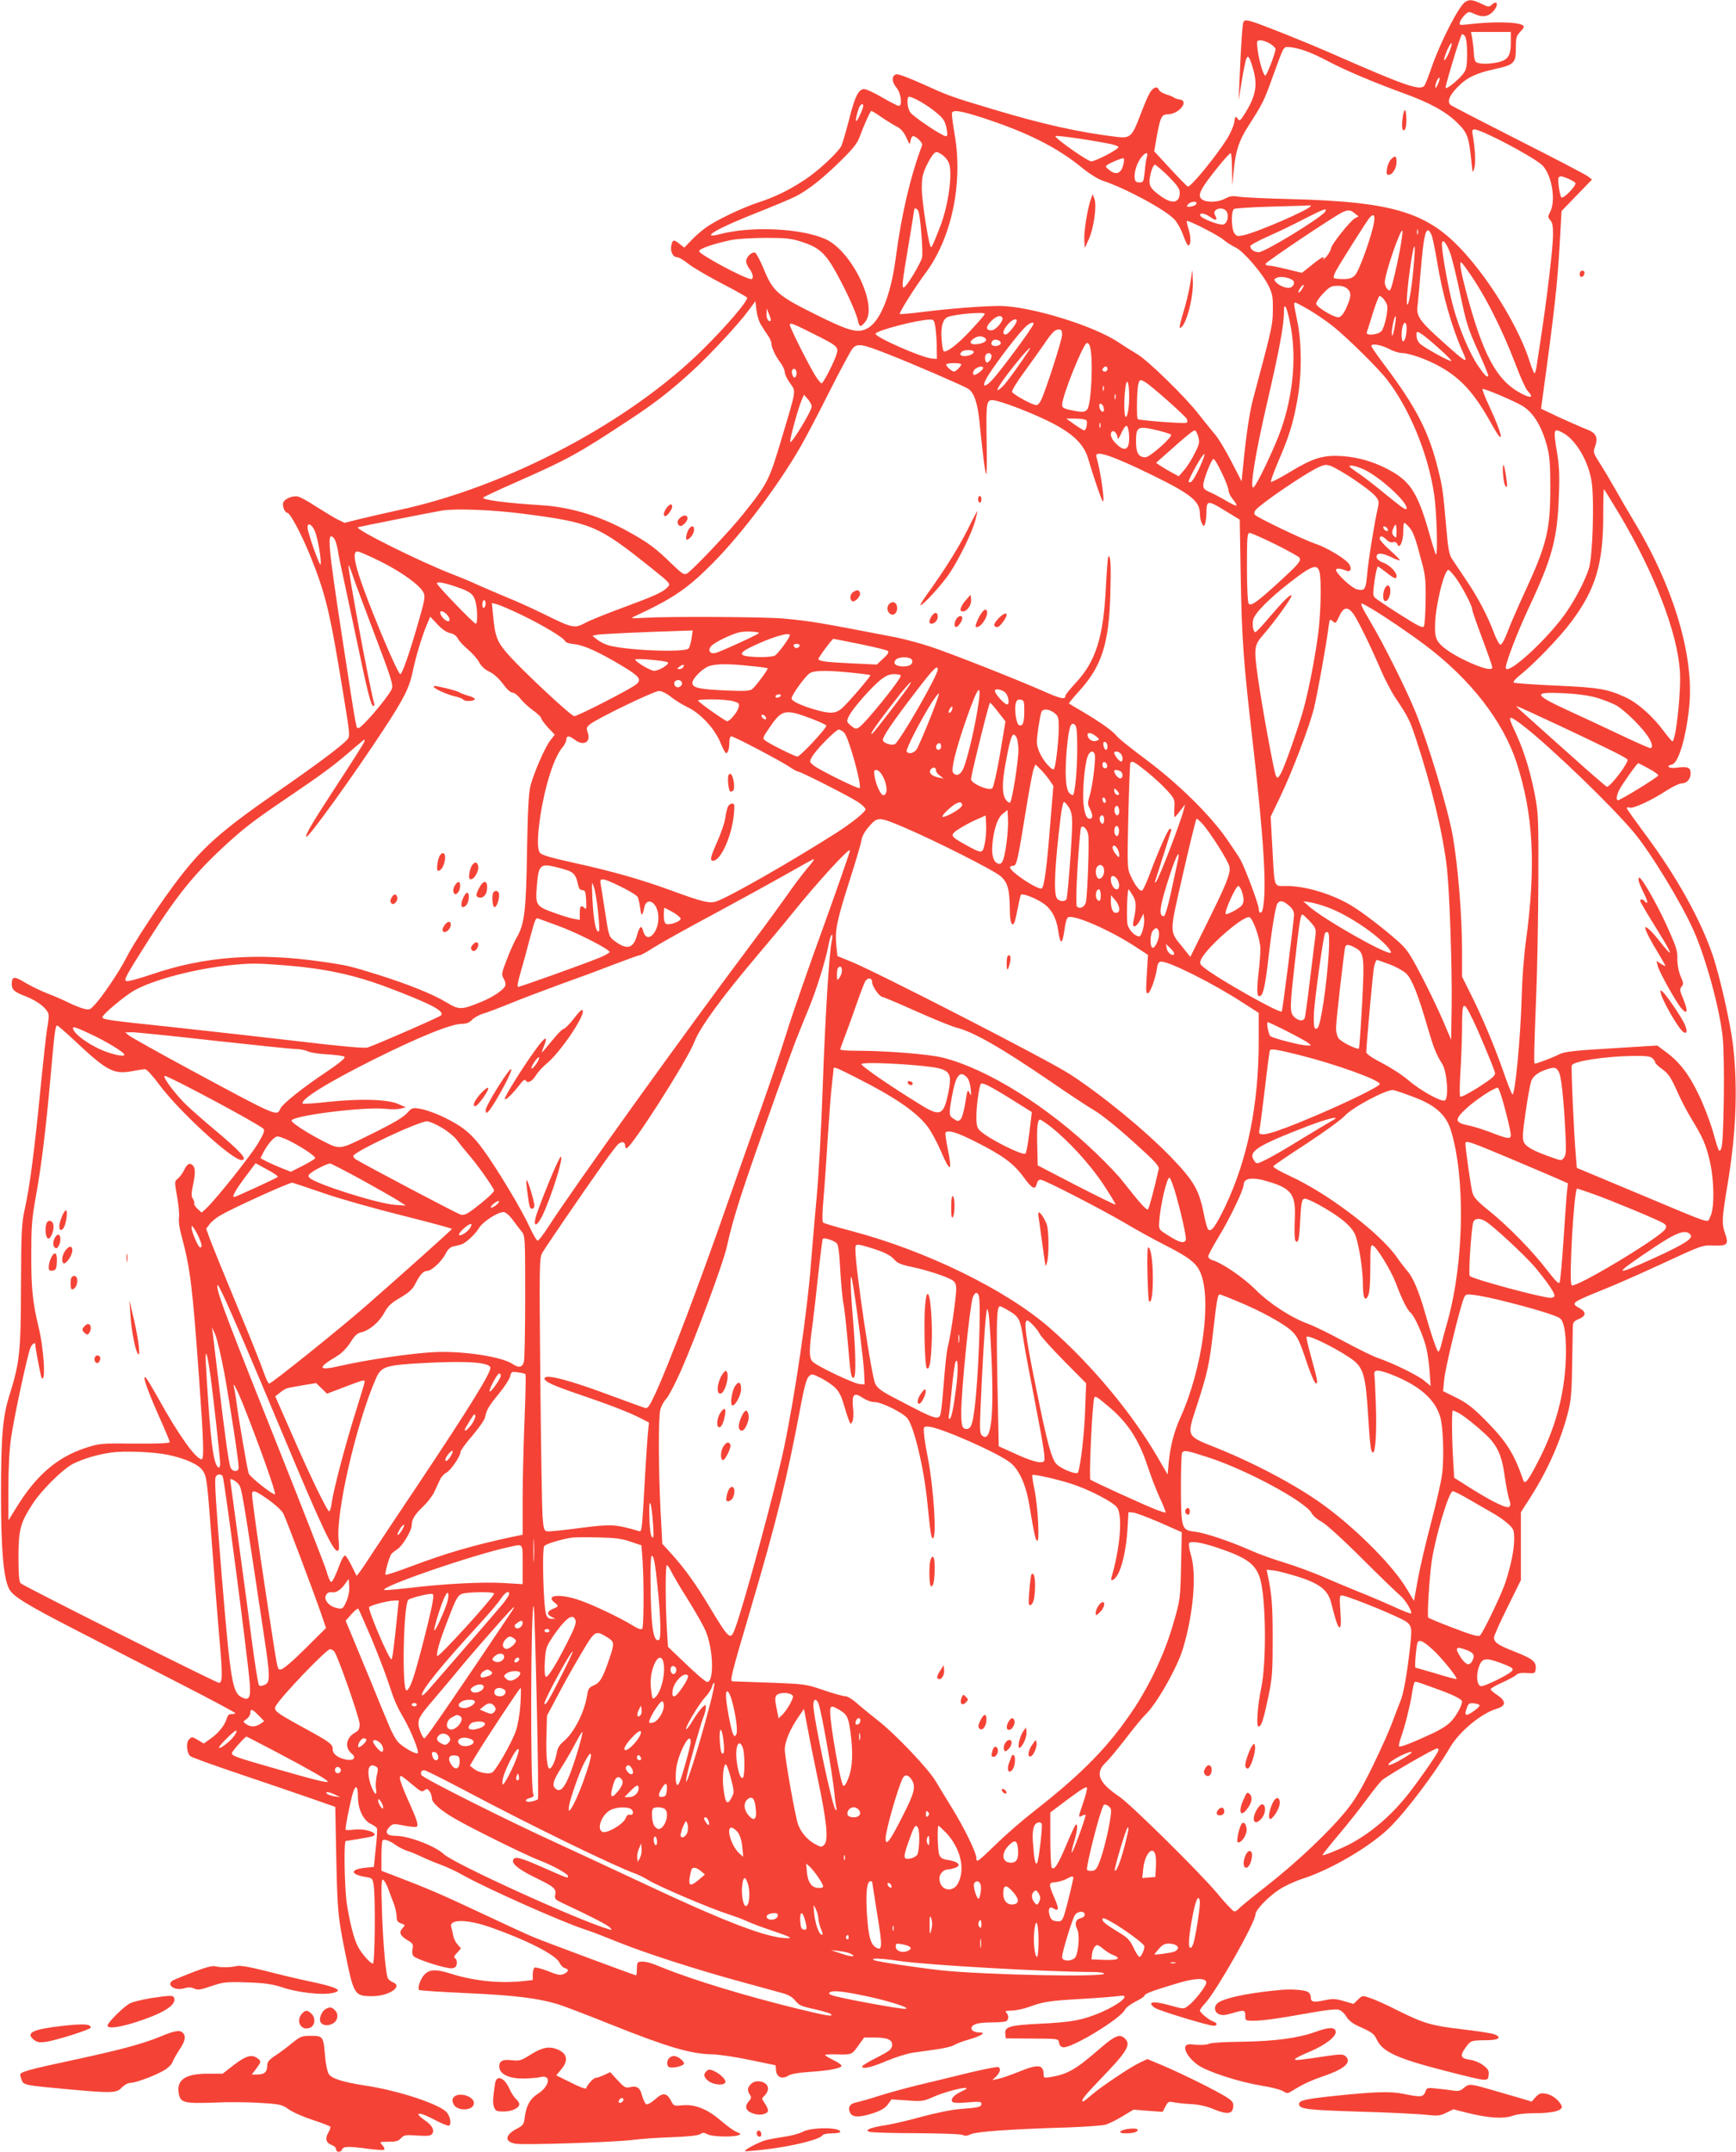 <?xml version="1.0" standalone="no"?>
<!DOCTYPE svg PUBLIC "-//W3C//DTD SVG 20010904//EN"
 "http://www.w3.org/TR/2001/REC-SVG-20010904/DTD/svg10.dtd">
<svg version="1.0" xmlns="http://www.w3.org/2000/svg"
 width="1033pt" height="1280pt" viewBox="0 0 1033 1280"
 preserveAspectRatio="xMidYMid meet">
<g transform="translate(0,1280) scale(0.1,-0.1)"
fill="#f44336" stroke="none">
<path d="M8717 12787 c-39 -28 -148 -242 -198 -387 -18 -52 -37 -101 -43 -109
-25 -33 -111 -3 -566 197 -154 67 -400 165 -458 183 -36 10 -45 10 -52 0 -7
-12 -14 -109 -25 -361 l-4 -105 15 95 c8 52 20 113 25 134 13 46 21 38 45 -42
29 -99 17 -164 -51 -272 -26 -40 -29 -42 -41 -25 -12 16 -14 14 -20 -24 -4
-23 -25 -70 -47 -104 -66 -103 -209 -277 -228 -277 -4 0 -50 47 -104 105 l-97
105 16 92 c21 113 29 128 65 128 65 0 130 80 71 88 -14 2 -29 7 -35 12 -5 4
-26 13 -47 19 -20 7 -39 18 -42 26 -9 25 -33 17 -54 -17 -11 -18 -36 -78 -57
-133 -47 -126 -60 -138 -134 -130 -228 27 -447 76 -746 166 -251 75 -262 80
-419 151 -71 32 -139 58 -150 56 -31 -4 -32 -43 -2 -79 28 -33 37 -109 14
-109 -7 0 -51 23 -98 50 -47 28 -95 50 -108 50 -34 0 -56 -46 -91 -187 -18
-69 -38 -137 -45 -152 -22 -41 -144 -154 -221 -203 -97 -63 -176 -101 -275
-133 -93 -31 -241 -101 -306 -146 -23 -16 -62 -49 -87 -75 l-45 -47 -27 21
c-36 29 -42 28 -50 -7 -8 -36 9 -71 34 -71 10 0 39 -17 64 -37 25 -21 114 -73
196 -116 83 -43 153 -82 156 -87 10 -15 -116 -163 -259 -305 -439 -436 -1168
-821 -1816 -960 -69 -15 -169 -38 -223 -51 l-97 -24 -43 21 c-23 12 -79 46
-125 75 -45 30 -93 56 -107 60 -32 8 -83 -13 -90 -37 -6 -19 10 -59 24 -59 17
0 82 -122 135 -251 94 -233 118 -331 197 -816 43 -261 43 -262 24 -284 -35
-38 -175 -143 -400 -299 -359 -248 -467 -345 -629 -563 -106 -143 -244 -353
-286 -437 -38 -76 -141 -229 -186 -276 -29 -32 -32 -33 -70 -23 -21 6 -60 22
-86 35 -26 13 -82 38 -125 54 -43 17 -104 47 -137 67 -60 37 -75 35 -76 -9 0
-35 14 -48 79 -73 79 -30 141 -81 141 -117 0 -13 -4 -49 -10 -79 -5 -30 -23
-193 -40 -364 -35 -358 -62 -568 -92 -704 -19 -87 -22 -129 -23 -461 -1 -396
-8 -454 -68 -647 -41 -128 -51 -248 -51 -593 0 -320 14 -491 47 -559 21 -45
102 -95 410 -253 166 -86 445 -229 620 -319 174 -89 317 -166 317 -169 0 -4
-10 -6 -22 -6 -15 1 -23 -7 -29 -27 -11 -39 -50 -88 -97 -120 l-39 -28 -36 21
c-33 20 -36 20 -52 4 -19 -20 -15 -79 7 -100 7 -7 141 -55 298 -108 157 -53
348 -118 425 -145 l140 -49 6 -308 c7 -315 10 -347 54 -564 50 -247 54 -254
161 -254 99 0 185 59 121 83 -14 6 -28 18 -31 28 -12 41 -27 209 -33 392 -5
152 -4 193 6 190 7 -3 21 -27 31 -54 10 -28 25 -68 34 -90 8 -22 15 -55 16
-73 0 -26 5 -35 26 -43 26 -9 26 -10 9 -29 -23 -25 -14 -45 30 -71 32 -19 35
-25 30 -51 -4 -17 -2 -35 5 -43 16 -20 196 -77 229 -73 19 2 27 10 29 27 2 13
-2 27 -9 32 -10 6 -8 14 11 33 l23 26 -20 23 c-11 12 -23 36 -26 52 -3 17 -8
40 -12 52 -15 48 93 48 233 -1 219 -77 388 -164 411 -210 7 -16 22 -31 32 -33
26 -7 24 -21 -6 -35 -21 -9 -36 -7 -94 17 -38 15 -74 24 -80 21 -6 -4 -11 -22
-11 -41 l0 -33 -62 -7 c-138 -14 -291 2 -426 45 -88 28 -127 26 -157 -6 -24
-26 -42 -80 -31 -91 3 -4 132 -12 286 -19 283 -13 423 -30 540 -66 36 -11 177
-65 314 -120 337 -135 481 -177 606 -178 36 -1 135 -15 220 -33 l155 -32 3
-32 c4 -40 37 -53 74 -29 14 9 59 17 118 21 125 8 202 23 197 38 -2 7 -25 22
-50 34 -26 13 -47 25 -47 29 0 3 26 5 58 4 101 -3 100 -3 138 50 l36 50 58 0
c83 0 112 -13 108 -48 -3 -23 -16 -33 -90 -71 -49 -24 -88 -48 -88 -53 0 -18
55 -6 146 33 52 22 123 44 157 49 34 5 98 14 142 20 43 6 89 17 100 24 12 8
53 24 93 35 71 21 101 41 63 41 -53 0 -70 33 -25 50 14 6 56 10 94 10 38 0 75
3 84 6 19 7 21 35 4 52 -9 9 -2 12 32 12 25 1 70 10 100 21 87 32 123 38 320
49 102 6 200 14 218 17 86 15 -6 -59 -138 -110 -93 -36 -155 -46 -335 -55
-178 -9 -208 -18 -203 -60 l3 -27 140 -1 c179 -1 173 0 177 -27 2 -13 11 -23
24 -25 51 -7 345 172 368 224 6 12 34 33 63 48 29 14 53 30 53 35 0 11 46 29
187 71 110 34 176 37 181 9 3 -19 -68 -111 -109 -141 -25 -19 -26 -19 -99 1
-81 23 -120 26 -120 11 0 -5 10 -16 23 -24 25 -17 319 -106 348 -106 25 0 24
17 -1 25 -25 8 -80 53 -80 66 0 5 15 26 34 46 70 79 296 478 296 524 0 27 75
106 143 150 32 21 95 50 139 64 168 54 399 190 515 302 100 98 272 326 361
478 54 94 186 203 276 230 58 17 60 45 7 81 -23 15 -41 31 -41 36 0 5 30 22
67 39 38 17 76 37 85 46 11 10 32 14 65 11 46 -3 48 -2 51 25 5 42 -19 61
-124 102 -100 39 -124 55 -124 85 0 10 36 91 80 179 l80 162 0 202 0 202 61
95 c101 160 177 332 221 505 16 64 21 120 23 280 2 110 4 212 4 227 1 22 8 31
36 42 43 18 45 41 5 64 -55 31 -55 32 155 117 72 29 223 96 335 148 244 113
239 111 316 108 73 -2 81 8 59 72 -21 59 -19 89 14 287 53 313 63 594 31 850
-16 124 -76 389 -116 510 -71 214 -219 480 -406 730 -59 80 -108 148 -108 153
0 5 8 6 18 3 21 -7 131 44 221 103 35 22 74 41 87 41 31 0 54 26 54 60 0 35
-18 42 -81 34 -49 -7 -71 8 -29 19 38 10 82 158 101 338 32 295 -86 702 -318
1091 -44 73 -101 171 -127 218 -27 47 -66 113 -88 147 -37 58 -39 64 -27 96
20 56 7 83 -54 105 -28 11 -100 43 -160 70 l-107 51 5 38 c74 537 92 699 106
943 l11 195 91 94 90 93 -24 19 c-13 10 -198 107 -412 215 -213 108 -395 202
-404 209 -24 18 -10 56 40 107 54 56 110 83 221 107 116 26 126 35 126 125 0
63 3 73 27 98 22 23 25 31 14 38 -36 21 -183 23 -338 4 -37 -4 -41 -3 -36 15
3 10 16 29 29 42 23 22 24 22 63 4 47 -21 85 -12 114 27 25 33 14 57 -14 32
-19 -17 -22 -17 -65 4 -51 25 -73 27 -97 9z m273 -241 c0 -77 -17 -103 -75
-116 -56 -13 -119 -12 -133 2 -7 7 -12 30 -12 53 -1 22 -5 59 -9 83 l-8 42
118 0 119 0 0 -64z m-260 -65 c0 -65 -4 -92 -18 -112 -23 -36 -105 -104 -110
-91 -3 10 83 296 96 316 3 5 11 1 19 -9 8 -12 13 -48 13 -104z m-1172 59 c17
-11 32 -25 32 -32 0 -22 -52 -158 -61 -158 -11 0 -39 94 -46 158 -6 50 -5 52
18 52 13 0 39 -9 57 -20z m1063 -56 c-12 -26 -24 -45 -27 -42 -3 4 5 30 17 59
13 29 25 47 27 41 2 -6 -6 -32 -17 -58z m-858 15 c34 -11 99 -41 145 -66 90
-48 264 -122 434 -184 162 -58 259 -111 327 -177 64 -63 71 -82 87 -237 7 -67
7 -69 17 -35 9 33 5 110 -9 193 -6 31 -4 37 10 37 41 0 339 -157 400 -210 58
-52 87 -211 50 -281 -14 -28 -14 -32 1 -49 13 -14 17 -37 16 -93 -1 -75 -34
-358 -72 -607 -11 -74 -23 -152 -26 -172 -3 -21 -9 -38 -12 -38 -4 0 -17 33
-30 73 -56 178 -209 438 -361 614 -229 268 -426 332 -1065 349 -143 3 -280 10
-304 14 -36 6 -52 4 -80 -11 -39 -21 -101 -25 -132 -9 -41 22 -23 60 106 218
28 33 53 61 58 61 4 1 8 -43 8 -96 l2 -98 8 90 c11 116 32 179 85 262 86 134
96 153 143 285 74 203 66 188 101 188 17 0 59 -9 93 -21z m793 -200 c-9 -22
-15 -27 -15 -16 -1 21 18 61 25 54 3 -3 -2 -20 -10 -38z m-2998 -158 c57 -45
66 -59 76 -113 5 -28 4 -38 -6 -38 -21 0 -193 115 -211 141 -17 23 -23 80 -11
92 10 9 94 -36 152 -82z m-424 17 c-9 -30 -33 -78 -39 -78 -6 0 3 42 16 78 5
12 13 22 19 22 7 0 9 -9 4 -22z m114 -57 c31 -21 72 -46 90 -55 23 -12 41 -33
55 -64 20 -44 22 -45 25 -19 2 15 9 27 16 27 18 0 58 -40 53 -54 -68 -179
-124 -415 -157 -671 -30 -227 -95 -384 -174 -421 -55 -27 -108 -12 -306 87
-222 110 -251 136 -305 268 -21 51 -45 95 -52 98 -19 7 -53 -26 -53 -51 0 -12
9 -32 20 -46 21 -27 26 -60 10 -60 -36 0 -310 147 -310 166 0 14 79 42 185 65
34 8 122 13 205 14 123 0 156 -3 216 -22 106 -34 143 -66 207 -180 63 -113
122 -243 132 -290 8 -40 17 -41 44 -7 77 98 -83 426 -240 493 -148 64 -439 77
-626 28 -29 -8 -53 -10 -53 -6 0 16 93 62 272 133 101 40 206 84 233 98 74 38
162 107 267 211 72 70 99 104 113 142 28 77 64 155 70 155 4 0 32 -17 63 -39z
m600 -2 c264 -86 441 -175 587 -294 49 -40 99 -71 130 -81 135 -45 376 -175
425 -231 16 -18 39 -59 51 -93 12 -33 25 -60 29 -60 16 0 18 44 4 92 -9 27
-14 52 -12 53 7 8 185 -83 218 -111 19 -16 52 -37 72 -46 46 -21 159 -152 196
-227 24 -49 27 -67 26 -146 -1 -91 -3 -99 -118 -530 -22 -82 -44 -236 -61
-419 l-7 -69 -63 122 c-35 67 -78 139 -97 159 -18 21 -61 75 -96 119 -81 104
-304 322 -368 358 -27 16 -76 47 -109 69 -149 100 -527 215 -706 216 -100 0
-302 -16 -462 -36 -70 -9 -130 -14 -133 -12 -6 6 89 157 150 239 158 209 227
536 177 827 -12 68 -19 127 -16 132 11 18 55 10 183 -31z m742 -152 c36 -6 65
-16 65 -22 0 -14 -135 -84 -162 -85 -20 0 -213 135 -213 150 0 7 181 -18 310
-43z m-943 -119 c22 -59 -3 -244 -50 -369 -40 -103 -51 -129 -57 -129 -12 0
-54 267 -55 345 0 66 5 90 26 135 14 31 34 63 43 73 17 17 19 17 50 -2 17 -11
37 -35 43 -53z m1178 41 c-4 -11 -10 -50 -13 -87 -7 -63 -8 -67 -32 -67 -19 0
-26 6 -28 25 -5 33 13 91 39 124 25 31 43 34 34 5z m-139 -41 c-12 -60 -44
-74 -87 -38 -24 20 -24 20 -4 33 22 13 75 35 89 36 5 1 6 -13 2 -31z m266 -76
c53 -54 68 -75 68 -98 0 -62 -44 -70 -111 -22 -55 39 -68 56 -69 88 0 38 20
100 32 100 6 0 42 -31 80 -68z m2382 -16 c19 -8 36 -19 40 -24 9 -15 -72 -98
-83 -86 -5 5 -12 35 -16 67 -8 64 -2 69 59 43z m-2214 -145 c0 -10 -24 -21
-47 -21 -13 0 -13 3 -3 15 13 16 50 21 50 6z m680 -16 c0 -18 -314 -155 -399
-174 -37 -8 -43 -7 -56 12 -19 27 -20 132 -2 144 6 4 107 11 222 14 116 3 216
6 223 7 6 1 12 0 12 -3z m-2335 -32 c12 -32 28 -237 22 -273 -7 -35 -95 -180
-109 -180 -13 0 -10 27 27 246 19 114 35 212 35 216 0 15 18 8 25 -9z m1835
-3 c14 -26 3 -68 -20 -75 -23 -7 -132 35 -138 53 -6 19 27 14 60 -9 33 -24 45
-20 29 9 -7 13 -7 22 1 30 19 19 56 14 68 -8z m585 1 c-21 -35 -359 -241 -394
-241 -28 0 -51 16 -51 36 0 6 48 33 108 59 59 26 158 74 221 107 108 55 132
64 116 39z m176 -10 l23 -18 -21 -11 c-29 -16 -143 -159 -143 -180 -1 -9 -12
-30 -26 -47 -15 -16 -23 -24 -20 -17 14 24 -13 11 -69 -35 l-58 -46 -87 21
c-48 12 -97 22 -109 22 -11 0 -21 4 -21 10 0 11 422 293 461 309 35 14 44 13
70 -8z m115 -53 c-12 -77 -89 -292 -113 -315 -17 -18 -34 -23 -71 -23 -27 0
-51 3 -55 6 -3 4 1 21 10 38 23 44 183 297 201 319 25 29 35 20 28 -25z m261
-70 c-3 -7 -5 -2 -5 12 0 14 2 19 5 13 2 -7 2 -19 0 -25z m-106 -90 c-20 -106
-48 -226 -58 -241 -9 -15 -33 16 -33 44 0 49 93 320 105 307 3 -2 -4 -52 -14
-110z m189 80 c6 -18 20 -87 31 -152 32 -198 89 -397 153 -539 33 -73 26 -70
-119 60 -138 124 -158 152 -150 213 3 25 12 125 20 222 15 175 25 228 44 228
5 0 14 -15 21 -32z m109 -103 c11 -29 38 -139 60 -245 36 -172 46 -205 106
-337 36 -80 64 -147 61 -150 -8 -9 -22 5 -60 60 -49 71 -110 214 -147 345 -28
103 -69 323 -69 378 0 40 25 14 49 -51z m-219 -98 c-12 -131 -31 -233 -38
-204 -8 38 36 368 46 339 2 -7 -1 -68 -8 -135z m322 -5 c99 -138 203 -340 289
-566 27 -72 58 -140 69 -151 39 -41 21 -47 -41 -14 -144 77 -225 228 -325 604
-31 119 -41 175 -30 175 2 0 20 -21 38 -48z m-1042 -57 c16 -10 12 -33 -8 -44
-20 -11 -69 7 -91 32 -12 15 -10 18 10 26 22 8 64 1 89 -14z m58 -54 c-7 -12
-16 -21 -21 -21 -4 0 0 11 9 25 20 30 31 26 12 -4z m272 -1 c23 -23 20 -49
-13 -120 -14 -29 -29 -46 -42 -47 -26 -3 -129 59 -133 79 -2 9 17 37 41 62 38
40 49 46 85 46 29 0 48 -6 62 -20z m212 -57 c8 -10 18 -26 21 -35 10 -28 -14
-139 -34 -159 -22 -22 -94 -27 -86 -6 2 6 19 58 36 115 18 56 36 102 40 102 4
0 15 -8 23 -17z m-3708 -148 c9 -16 28 -45 41 -64 14 -19 25 -42 25 -53 0 -24
23 -74 55 -117 14 -19 25 -44 25 -56 0 -12 14 -41 31 -64 36 -51 39 -32 -46
-316 -78 -264 -85 -278 -232 -462 -80 -101 -305 -338 -336 -355 -17 -9 -30 0
-91 59 -88 86 -129 118 -231 176 -178 103 -360 160 -545 172 -204 12 -353 32
-345 45 3 4 89 45 192 90 309 136 374 172 665 364 162 106 251 175 385 297
104 95 278 281 336 361 l42 56 6 -51 c3 -29 14 -65 23 -82z m3267 81 c42 -25
105 -68 140 -96 85 -68 271 -251 324 -320 134 -175 244 -442 279 -683 15 -99
23 -367 10 -355 -3 3 -23 67 -44 142 -61 212 -105 284 -208 346 -98 58 -200
90 -307 97 -113 7 -172 -11 -315 -98 -56 -34 -104 -58 -107 -55 -4 3 17 59 44
123 65 150 89 230 114 371 26 152 25 328 -1 459 -23 112 -23 113 -12 113 4 0
42 -20 83 -44z m-109 -107 c32 -185 11 -401 -58 -600 -38 -111 -152 -349 -167
-349 -20 0 13 203 83 505 72 311 100 460 100 541 0 70 21 21 42 -97z m-3096
44 c-12 -12 -26 11 -25 40 l1 32 14 -34 c8 -18 13 -36 10 -38z m1274 40 c0 -5
-38 -49 -84 -98 -79 -85 -147 -137 -162 -123 -3 4 -9 36 -11 72 -6 75 8 122
41 132 53 17 216 30 216 17z m104 -22 c11 -17 -39 -76 -64 -76 -35 0 -36 21
-2 55 30 30 56 38 66 21z m2334 -62 c-9 -43 -14 -55 -16 -37 -3 27 16 114 23
106 3 -2 -1 -33 -7 -69z m-2732 4 c4 -27 8 -79 8 -118 l1 -70 -28 2 c-60 4
-343 129 -337 148 5 19 246 82 322 84 24 1 27 -3 34 -46z m484 39 c0 -17 -52
-82 -65 -82 -23 0 -18 25 11 59 24 29 54 41 54 23z m-1209 -78 c140 -70 149
-77 138 -117 -12 -45 -80 -177 -90 -177 -5 0 -21 19 -36 43 -37 58 -153 288
-153 304 0 16 18 9 141 -53z m1309 60 c0 -16 -195 -280 -248 -336 -41 -43 -59
-41 -36 4 30 58 161 233 228 306 26 28 56 42 56 26z m2220 -26 c0 -42 -10 -78
-21 -78 -10 0 -12 54 -3 88 9 33 24 27 24 -10z m-2050 -39 c0 -31 -100 -340
-126 -391 -8 -16 -20 -28 -27 -28 -25 1 -142 65 -145 80 -1 8 30 60 71 115 40
55 92 128 115 161 52 77 68 94 93 94 15 0 19 -7 19 -31z m2243 -82 c43 -38 76
-72 73 -74 -7 -7 -170 84 -188 104 -16 18 -21 35 -19 62 1 19 38 -6 134 -92z
m-2704 64 c20 -13 5 -29 -35 -37 -46 -8 -64 8 -33 30 26 18 47 20 68 7z m96
-31 c0 -9 -11 -16 -27 -18 -27 -3 -38 14 -21 32 12 12 48 2 48 -14z m529 -16
c23 -59 11 -349 -15 -380 -14 -17 -32 -17 -99 -3 -40 8 -50 15 -50 31 0 52
127 368 148 368 6 0 13 -7 16 -16z m-1194 -53 c146 -57 439 -184 470 -203 36
-22 58 -86 69 -203 20 -201 34 -305 40 -305 3 0 4 88 2 195 -4 225 -1 245 34
245 38 0 238 -76 349 -133 130 -66 195 -129 220 -212 36 -121 77 -240 87 -255
17 -25 -12 181 -37 263 -13 43 88 10 326 -106 239 -117 290 -158 290 -235 0
-18 5 -43 12 -55 11 -21 11 -21 19 -2 4 11 8 44 8 73 1 67 9 67 116 1 l82 -50
6 -342 c6 -360 16 -508 72 -987 66 -580 84 -872 59 -987 -6 -31 -24 -29 -24 2
0 24 -76 229 -108 290 -9 17 -48 75 -86 130 -102 144 -289 327 -477 467 -86
64 -165 127 -175 141 -24 30 -96 81 -199 142 -44 26 -82 48 -84 50 -2 2 26 37
63 77 132 146 175 280 183 575 5 174 2 235 -13 221 -2 -3 -9 -88 -14 -189 -15
-292 -60 -434 -180 -562 -33 -36 -60 -69 -60 -75 0 -25 -26 -20 -132 27 -171
75 -549 224 -673 265 -60 20 -155 45 -210 56 -461 89 -497 95 -665 111 -119
10 -681 13 -830 4 -69 -4 -80 -3 -60 6 237 110 320 167 470 318 172 173 391
463 523 693 31 54 108 200 171 326 63 125 125 240 137 256 29 36 53 33 219
-33z m2974 34 c26 -14 61 -25 79 -25 45 -1 150 -38 228 -82 124 -70 204 -159
305 -341 79 -143 70 -74 -14 106 -25 53 -43 100 -40 103 7 6 191 -72 240 -102
64 -41 112 -120 144 -239 15 -56 19 -106 19 -245 0 -255 -21 -340 -156 -631
-39 -85 -84 -188 -99 -229 -15 -41 -34 -75 -41 -75 -7 0 -25 32 -39 70 -39
104 -100 220 -172 324 -34 51 -71 106 -81 121 -14 22 -22 70 -32 192 -18 205
-22 234 -47 333 -54 223 -130 372 -320 624 -43 57 -78 108 -78 113 0 17 58 7
104 -17z m-2141 -8 c-43 -68 -136 -197 -157 -216 -73 -68 -7 35 112 177 42 49
63 67 45 39z m-329 -12 c-1 -14 -49 -29 -69 -21 -14 5 -15 9 -4 22 13 16 74
16 73 -1z m106 -24 c0 -10 -7 -24 -15 -31 -12 -10 -16 -9 -21 4 -3 9 -4 23 0
31 8 21 36 19 36 -4z m-180 -48 c0 -11 -32 -43 -43 -43 -13 0 -47 30 -47 42 0
4 20 8 45 8 25 0 45 -3 45 -7z m130 -22 c0 -11 -39 -41 -52 -41 -15 0 -8 29
10 39 22 13 42 14 42 2z m740 -6 c0 -8 -7 -15 -15 -15 -16 0 -20 12 -8 23 11
12 23 8 23 -8z m-1850 -25 c0 -10 -4 -21 -9 -25 -12 -7 -25 31 -16 45 9 15 25
2 25 -20z m1979 -130 c1 -68 -9 -130 -20 -130 -11 0 -12 107 -2 176 8 61 21
34 22 -46z m94 78 c31 -16 236 -198 248 -219 6 -11 5 -20 -1 -24 -10 -6 -282
14 -290 22 -8 7 -5 174 3 206 8 31 10 31 40 15z m-246 -50 c-3 -7 -5 -2 -5 12
0 14 2 19 5 13 2 -7 2 -19 0 -25z m70 -50 c-3 -7 -5 -2 -5 12 0 14 2 19 5 13
2 -7 2 -19 0 -25z m-1807 -46 c0 -26 -124 -230 -128 -210 -3 17 50 210 71 255
l11 25 23 -26 c13 -15 23 -35 23 -44z m1738 -11 c3 -16 -1 -22 -10 -19 -7 3
-15 15 -16 27 -3 16 1 22 10 19 7 -3 15 -15 16 -27z m-103 -72 c8 -13 -2 -59
-13 -59 -5 0 -31 16 -58 35 l-49 35 57 0 c31 0 60 -5 63 -11z m82 -41 c-3 -7
-5 -2 -5 12 0 14 2 19 5 13 2 -7 2 -19 0 -25z m171 -38 c7 -94 -21 -115 -77
-59 -29 29 -39 58 -24 72 10 11 33 -14 33 -37 1 -13 8 -4 22 27 11 26 26 46
32 44 6 -2 12 -23 14 -47z m190 15 c30 -8 57 -17 60 -20 13 -12 -126 -135
-152 -135 -41 0 -56 25 -56 94 0 92 8 96 148 61z m222 -32 c9 -34 7 -45 -20
-98 -16 -33 -44 -78 -62 -99 l-34 -39 -39 21 c-22 12 -53 30 -68 40 l-28 19
78 69 c103 92 143 124 153 124 5 0 14 -17 20 -37z m2169 23 c79 -42 156 -173
173 -299 15 -116 5 -435 -17 -507 -26 -85 -103 -226 -168 -307 -129 -163 -327
-335 -327 -284 0 30 69 210 135 351 142 302 172 414 181 670 5 118 2 178 -10
252 -24 148 -23 153 33 124z m-2162 -209 c-33 -71 -52 -96 -64 -83 -3 3 16 44
43 91 57 102 70 98 21 -8z m133 -29 c22 -45 40 -92 40 -104 0 -12 12 -37 26
-54 15 -17 24 -33 21 -37 -3 -3 -32 11 -64 30 -32 19 -75 42 -95 50 -30 13
-38 21 -38 41 0 32 49 156 61 156 6 0 28 -37 49 -82z m700 14 c78 -44 190
-124 214 -153 21 -25 23 -33 15 -69 -21 -92 -58 -321 -64 -398 -8 -90 -15 -99
-62 -87 -30 7 -123 94 -123 115 0 12 26 10 62 -5 30 -12 34 23 7 50 -35 35
-134 92 -193 111 -69 23 -351 158 -360 173 -4 7 -2 19 6 28 29 35 262 195 356
245 60 31 71 31 142 -10z m153 2 c94 -47 247 -187 247 -226 0 -17 -18 -5 -119
77 -57 47 -130 104 -162 126 -33 22 -59 42 -59 44 0 13 46 2 93 -21z m1517
-269 c207 -350 340 -695 356 -925 9 -116 -24 -421 -45 -420 -3 1 -26 28 -51
61 -64 87 -155 168 -225 200 -108 51 -164 60 -420 71 -132 6 -244 14 -248 18
-5 4 13 25 40 46 83 66 236 225 305 318 143 192 188 342 188 632 0 85 2 154 4
154 2 0 45 -70 96 -155z m-6533 10 c410 -53 450 -69 759 -316 124 -99 126
-101 107 -121 -27 -30 -76 -52 -268 -123 -96 -35 -197 -76 -224 -91 -62 -33
-74 -31 -242 52 -63 31 -161 76 -219 99 -58 24 -136 58 -175 75 -38 18 -110
48 -160 67 -194 76 -580 268 -555 277 13 4 424 86 500 99 78 13 295 5 477 -18z
m5279 -82 c24 -28 35 -57 76 -213 19 -71 23 -108 21 -222 -1 -75 -5 -144 -10
-153 -7 -13 -31 -1 -143 70 -74 47 -141 92 -149 100 -12 12 -12 27 -2 100 7
47 16 85 20 85 3 0 26 -16 50 -35 48 -38 61 -43 61 -21 0 24 -44 68 -81 80
-18 6 -35 19 -37 29 -6 30 28 31 84 4 30 -15 54 -23 54 -19 0 4 -27 31 -60 60
-33 29 -60 60 -60 68 0 20 17 17 41 -7 12 -12 27 -18 38 -14 12 4 21 -1 26
-12 12 -33 35 15 35 74 0 29 3 53 6 53 4 0 17 -12 30 -27z m-6512 -23 c18 -45
39 -171 34 -197 -4 -19 -78 190 -78 220 0 32 28 17 44 -23z m6436 -2 c0 -38
-2 -41 -15 -27 -12 12 -14 21 -6 42 15 38 21 33 21 -15z m-52 13 c3 -8 -1 -12
-9 -9 -7 2 -15 10 -17 17 -3 8 1 12 9 9 7 -2 15 -10 17 -17z m-672 -87 c74
-37 139 -73 145 -80 15 -18 -3 -39 -120 -146 -130 -119 -169 -147 -181 -128
-6 8 -10 106 -10 218 0 179 2 202 16 202 9 0 76 -30 150 -66z m-5597 32 c6 -8
16 -38 21 -67 4 -30 20 -106 34 -169 14 -63 50 -234 81 -380 62 -297 83 -380
97 -380 5 0 7 8 4 18 -24 78 -160 811 -152 819 2 2 11 -20 21 -49 9 -29 60
-165 112 -303 127 -334 136 -361 122 -388 -30 -57 -176 -227 -195 -227 -16 0
-8 -43 -95 520 -88 573 -96 661 -50 606z m276 -136 c125 -63 230 -138 254
-183 13 -25 10 -41 -34 -194 -51 -176 -92 -293 -103 -293 -15 1 -163 350 -231
543 -45 129 -52 187 -24 187 9 0 71 -27 138 -60z m5586 -60 c13 -45 9 -233 -6
-360 -20 -158 -66 -392 -101 -501 -47 -151 -106 -313 -124 -343 -17 -27 -18
-27 -28 -10 -11 21 -83 414 -107 584 -25 179 -23 192 36 259 65 74 171 222
164 229 -8 8 -48 -32 -132 -130 -41 -49 -78 -88 -83 -88 -12 0 -20 40 -13 74
7 36 95 126 218 221 128 100 163 113 176 65z m813 -39 c40 -57 96 -164 96
-185 0 -8 27 -86 60 -174 33 -88 60 -165 60 -171 0 -20 -44 -11 -123 23 -98
43 -172 90 -198 127 -16 23 -21 44 -20 98 1 111 54 331 80 331 5 0 25 -22 45
-49z m-5945 -53 c77 -26 99 -42 110 -85 13 -46 14 -133 2 -133 -11 0 -231 227
-231 240 0 12 45 4 119 -22z m171 -97 c0 -11 -4 -23 -10 -26 -6 -4 -10 5 -10
19 0 14 5 26 10 26 6 0 10 -9 10 -19z m210 -67 c131 -63 255 -138 263 -158 3
-8 26 -15 56 -18 56 -6 143 -45 281 -128 104 -62 119 -81 88 -109 -26 -25
-350 -191 -371 -191 -18 0 -297 260 -388 361 -72 81 -83 110 -95 239 l-7 73
29 -7 c16 -4 81 -32 144 -62z m5062 35 c79 -47 222 -144 318 -216 270 -203
463 -452 544 -698 101 -311 117 -616 55 -1070 -11 -82 -22 -225 -24 -316 -6
-241 -39 -589 -55 -589 -4 0 -29 62 -55 138 -54 154 -124 320 -196 464 l-49
98 0 148 c0 210 -23 499 -55 687 -27 157 -146 553 -221 737 -53 132 -192 410
-268 537 -52 89 -63 111 -51 111 2 0 28 -14 57 -31z m-112 -26 c25 -31 107
-198 170 -346 24 -54 61 -125 84 -159 74 -110 85 -132 120 -238 94 -283 163
-570 186 -775 16 -144 31 -592 28 -815 l-3 -205 -49 115 c-27 63 -85 184 -129
268 -72 137 -87 159 -146 210 -89 78 -215 174 -276 209 -114 67 -269 113 -380
113 -78 0 -70 -21 -84 228 l-10 184 58 121 c71 148 172 413 199 522 20 80 75
383 87 483 7 51 8 52 25 37 17 -16 19 -14 39 29 24 54 49 60 81 19z m-5380
-23 c15 -28 -5 -35 -30 -10 -27 27 -28 55 0 40 11 -6 24 -19 30 -30z m9 -96
c20 -4 37 -16 46 -33 7 -14 34 -43 58 -63 25 -21 56 -55 68 -77 14 -26 36 -45
62 -57 24 -11 54 -38 79 -71 23 -32 46 -53 58 -53 10 0 31 -16 46 -35 14 -19
48 -50 75 -70 27 -19 49 -40 49 -46 0 -7 18 -31 40 -56 l41 -43 -27 -35 c-33
-43 -98 -194 -118 -271 -10 -43 -16 -146 -20 -384 -5 -354 -15 -438 -61 -516
-14 -24 -41 -83 -59 -131 -32 -83 -33 -89 -19 -114 9 -15 13 -34 10 -42 -10
-25 -73 -68 -147 -98 -116 -47 -128 -47 -206 0 -78 47 -216 103 -395 160 -176
55 -192 59 -346 81 -382 55 -699 31 -1011 -76 -74 -25 -140 -43 -149 -40 -18
7 -9 23 135 251 164 258 269 388 447 552 118 109 177 154 390 298 188 128 257
178 345 254 36 31 74 63 84 71 18 14 19 13 13 -4 -4 -10 -74 -121 -156 -246
-148 -226 -197 -308 -188 -317 11 -10 283 368 460 638 120 183 153 248 173
345 18 88 56 213 85 281 l19 45 43 -46 c27 -29 55 -48 76 -52z m1436 -31 c-4
-27 -12 -54 -17 -60 -21 -26 -375 -12 -479 19 -20 6 -50 21 -65 33 l-29 23 25
6 c21 5 311 18 519 24 l53 2 -7 -47z m402 32 c5 -4 -233 -114 -260 -119 -32
-8 -47 15 -26 40 19 23 125 74 173 84 33 6 103 4 113 -5z m183 -13 c0 -15 -71
-112 -90 -122 -11 -6 -59 -10 -108 -8 -108 4 -115 20 -28 62 112 54 226 89
226 68z m416 -53 c84 -17 158 -35 165 -40 11 -7 5 -18 -25 -46 l-39 -36 -146
7 c-152 7 -201 13 -201 26 0 10 82 120 89 120 3 0 74 -14 157 -31z m-358 -11
c-3 -7 -11 -13 -18 -13 -7 0 -15 6 -17 13 -3 7 4 12 17 12 13 0 20 -5 18 -12z
m669 -84 c8 -23 -12 -38 -52 -38 -44 0 -64 17 -45 39 17 21 89 20 97 -1z
m-1453 -14 c11 -11 -52 -50 -82 -50 -22 0 -112 54 -112 67 0 9 184 -7 194 -17z
m91 -29 c-3 -6 -14 -11 -23 -11 -15 1 -15 2 2 15 21 16 32 13 21 -4z m396 8
c57 -5 105 -12 107 -14 5 -5 -70 -106 -92 -124 -13 -11 -45 -13 -160 -8 -155
7 -196 16 -196 45 0 27 64 90 103 101 44 13 117 13 238 0z m1119 -21 c0 -37
-230 -435 -256 -445 -21 -8 -64 6 -70 22 -7 16 52 104 201 298 99 129 125 155
125 125z m-515 -19 c61 -6 112 -13 114 -15 5 -5 -136 -169 -171 -199 -36 -30
-70 -32 -158 -6 -81 23 -140 51 -140 66 0 21 86 140 111 152 30 16 103 16 244
2z m295 -18 c0 -23 -212 -285 -249 -308 -17 -11 -24 -9 -48 11 -27 24 -27 25
-11 57 20 43 134 172 189 216 31 24 52 33 80 33 22 0 39 -4 39 -9z m-1302 -50
c-2 -9 -11 -17 -21 -19 -21 -4 -35 27 -17 38 19 12 42 0 38 -19z m1356 -3
c-20 -34 -207 -278 -222 -290 -32 -25 35 69 165 235 49 60 76 87 57 55z m401
-160 c-24 -142 -69 -322 -89 -352 -18 -29 -38 -33 -55 -12 -14 16 18 144 80
321 74 212 95 226 64 43z m163 116 c21 -14 33 -74 15 -74 -18 1 -73 63 -73 81
0 14 34 10 58 -7z m-1986 -29 c24 -19 67 -46 96 -60 77 -35 162 -126 197 -208
15 -37 31 -67 35 -67 12 0 20 28 20 66 0 19 5 34 12 34 16 0 293 -146 345
-181 23 -16 47 -29 53 -29 15 0 293 -141 353 -179 26 -17 47 -37 47 -45 0 -16
-80 -80 -175 -141 -262 -167 -629 -377 -710 -406 -41 -15 -83 -5 -276 66 -176
64 -343 112 -584 165 -125 27 -184 45 -192 57 -17 22 -16 96 2 218 28 182 81
348 130 407 14 16 25 38 25 49 0 24 18 24 50 -1 52 -40 98 -15 77 43 -9 26 -7
32 14 49 44 35 381 198 410 198 16 0 45 -14 71 -35z m1538 -139 c-33 -82 -67
-160 -75 -172 -16 -25 -49 -32 -60 -14 -7 11 81 183 148 289 23 35 42 60 44
55 2 -5 -24 -77 -57 -158z m3970 134 c41 -12 94 -33 118 -46 49 -29 138 -115
182 -176 30 -41 39 -78 20 -78 -6 0 -88 36 -183 81 -94 45 -230 108 -302 141
-210 97 -216 113 -37 105 84 -4 152 -13 202 -27z m-4855 10 c-3 -5 -13 -10
-21 -10 -8 0 -12 5 -9 10 3 6 13 10 21 10 8 0 12 -4 9 -10z m-282 -31 c35 -10
38 -13 32 -37 -7 -28 -52 -82 -68 -82 -11 0 -165 109 -173 122 -8 12 165 10
209 -3z m1732 -61 c0 -68 -10 -93 -33 -80 -15 10 -27 92 -18 127 5 20 12 26
29 23 20 -3 22 -8 22 -70z m-155 -4 l43 -55 -32 -192 c-18 -106 -39 -198 -46
-205 -18 -20 -131 29 -127 55 9 60 107 453 113 453 3 0 26 -25 49 -56z m-276
12 c-3 -9 -10 -16 -15 -16 -6 0 -5 9 1 21 13 24 24 20 14 -5z m3604 -87 c287
-135 409 -195 416 -207 10 -16 -101 -162 -122 -162 -4 0 -107 89 -228 198
-121 108 -242 216 -268 240 -27 23 -46 42 -42 42 4 0 114 -50 244 -111z
m-2994 70 c24 -19 26 -27 26 -89 0 -65 -15 -209 -26 -239 -3 -11 -9 -10 -26 5
-42 38 -78 106 -78 149 0 39 15 138 26 178 7 23 45 22 78 -4z m-1445 -34 c47
-18 86 -36 88 -41 4 -13 -155 -184 -172 -184 -15 0 -160 72 -190 94 -19 14
-19 16 28 84 70 102 90 106 246 47z m-271 6 c3 -8 -1 -12 -9 -9 -7 2 -15 10
-17 17 -3 8 1 12 9 9 7 -2 15 -10 17 -17z m4516 -56 c168 -133 518 -471 647
-625 101 -120 286 -424 359 -590 73 -167 154 -464 171 -632 13 -125 7 -620 -8
-657 -13 -31 -15 -27 -52 104 -18 61 -56 160 -86 220 -57 118 -113 190 -195
250 l-49 36 -273 -17 c-223 -13 -280 -20 -309 -35 -49 -24 -142 -59 -147 -55
-5 6 -4 75 9 401 7 165 12 476 13 690 1 365 0 397 -21 507 -26 135 -61 249
-104 346 -48 104 -50 112 -36 112 7 0 43 -25 81 -55z m-2664 -129 c0 -121 -13
-263 -25 -275 -3 -3 -13 3 -22 12 -23 23 -28 124 -14 273 12 123 23 153 47
133 11 -9 14 -44 14 -143z m-1386 95 c27 -30 106 -314 91 -329 -7 -7 -243 109
-275 136 -23 19 -24 22 -10 47 22 42 143 165 161 165 9 0 24 -9 33 -19z m1497
-20 c23 -18 23 -20 5 -27 -22 -9 -50 6 -54 30 -5 22 20 20 49 -3z m-471 -10
c5 -11 10 -44 10 -73 0 -64 -37 -299 -49 -311 -5 -5 -17 3 -27 18 -22 34 -22
99 1 222 30 163 41 188 65 144z m540 -52 c0 -10 -4 -19 -9 -19 -10 0 -21 36
-14 44 10 10 23 -5 23 -25z m-990 1 c0 -11 -7 -20 -15 -20 -15 0 -21 21 -8 33
12 13 23 7 23 -13z m914 -46 c8 -22 -12 -189 -30 -247 -13 -42 -13 -50 1 -77
19 -37 19 -60 0 -60 -20 0 -31 26 -38 92 -7 68 7 229 24 276 12 34 33 42 43
16z m154 4 c14 -14 16 -48 3 -48 -11 0 -41 39 -41 52 0 12 25 9 38 -4z m-80
-71 c2 -10 -3 -17 -12 -17 -10 0 -16 9 -16 21 0 24 23 21 28 -4z m236 -37 c41
-33 96 -84 121 -112 45 -50 46 -54 43 -105 -2 -29 -1 -53 2 -53 3 1 18 17 33
38 l29 37 -8 -30 c-17 -72 -148 -412 -165 -430 -7 -7 -9 -5 -5 5 32 99 96 300
96 304 0 3 -4 6 -9 6 -10 0 -68 -131 -121 -273 -18 -48 -38 -90 -43 -94 -13
-8 -43 30 -69 87 -20 43 -21 54 -14 354 4 171 10 314 12 318 10 15 23 8 98
-52z m2987 18 c33 -17 58 -36 56 -41 -3 -11 -225 -147 -239 -147 -13 0 -9 29
8 63 18 34 105 157 112 157 2 0 31 -14 63 -32z m-3567 -67 l24 -36 -19 -230
c-19 -246 -35 -365 -49 -379 -16 -16 -190 98 -190 125 0 5 8 9 19 9 21 0 27
29 81 363 17 103 35 200 41 214 l10 26 29 -28 c16 -16 40 -44 54 -64z m-674
55 c0 -8 10 -21 23 -30 l22 -17 -30 6 c-43 9 -62 30 -46 49 14 17 31 12 31 -8z
m-325 -20 c35 -53 41 -126 11 -126 -15 0 -43 60 -52 113 -5 30 -3 37 10 37 8
0 23 -11 31 -24z m1419 18 c20 -8 21 -44 1 -44 -12 0 -35 28 -35 44 0 8 14 8
34 0z m-6 -140 c-10 -10 -28 6 -28 24 0 15 1 15 17 -1 9 -9 14 -19 11 -23z
m-78 -40 c0 -8 -4 -12 -10 -9 -5 3 -10 13 -10 21 0 8 5 12 10 9 6 -3 10 -13
10 -21z m-855 -24 c0 -16 -89 -70 -115 -69 -8 0 6 20 34 45 48 44 81 54 81 24z
m635 -12 c15 -24 20 -50 20 -98 -1 -99 -27 -436 -34 -449 -10 -16 -41 -14 -56
4 -22 26 -14 196 21 483 6 50 15 92 20 92 5 0 18 -15 29 -32z m300 -24 c0 -26
-17 -33 -26 -9 -8 20 3 48 16 40 5 -3 10 -17 10 -31z m-670 -182 c-14 -104
-25 -134 -47 -130 -30 6 -44 48 -38 114 8 92 31 160 63 184 l27 22 3 -54 c2
-29 -2 -90 -8 -136z m-130 -8 c-13 -64 -15 -64 -116 -8 -93 51 -95 57 -32 97
29 18 76 43 103 54 l50 22 3 -56 c2 -30 -2 -79 -8 -109z m710 141 c0 -14 -4
-25 -9 -25 -12 0 -23 29 -15 41 10 18 24 9 24 -16z m-1194 -45 c184 -78 539
-257 578 -292 43 -38 54 -78 55 -205 1 -67 11 -97 26 -73 3 5 13 44 21 87 8
42 17 79 19 81 9 9 80 -17 126 -47 55 -34 86 -91 97 -175 4 -31 12 -57 17 -57
6 0 14 32 19 70 6 45 14 72 23 75 38 15 246 -76 391 -170 l83 -54 -7 -117 c-6
-97 -5 -115 7 -111 15 5 45 88 54 151 4 27 11 37 25 37 50 0 309 -130 477
-239 l103 -66 0 -160 c0 -387 -65 -709 -202 -997 -56 -115 -81 -149 -99 -131
-5 5 -16 43 -24 84 -29 150 -58 202 -199 348 -154 159 -415 373 -604 494 -126
82 -1147 606 -1298 667 l-81 33 -7 67 c-8 89 4 145 78 378 35 109 67 216 71
239 4 29 20 57 48 89 49 56 57 56 203 -6z m1776 23 c48 -52 157 -224 164 -259
7 -41 -16 -99 -152 -372 l-81 -164 -43 54 c-84 104 -84 74 0 443 41 179 77
325 80 325 3 0 18 -12 32 -27z m-677 -64 c8 -36 -4 -369 -14 -408 -8 -27 -36
-40 -53 -23 -9 9 1 234 18 419 5 57 7 62 24 53 10 -5 21 -24 25 -41z m183 10
c-1 -13 -7 -23 -13 -22 -13 3 -18 30 -11 50 10 24 29 1 24 -28z m-8 -98 c5
-11 10 -28 10 -38 -1 -16 -3 -15 -20 6 -21 25 -26 51 -10 51 5 0 14 -9 20 -19z
m-1748 -457 c-88 -242 -188 -529 -222 -639 -34 -110 -103 -312 -152 -450 -50
-137 -136 -383 -193 -545 -176 -505 -353 -971 -437 -1153 -36 -77 -44 -87 -62
-81 -12 3 -97 35 -191 69 -261 98 -405 135 -405 105 0 -18 47 -40 205 -94 182
-62 294 -105 367 -142 l50 -26 -5 -46 c-3 -26 -11 -135 -17 -242 -22 -384 -19
-363 -43 -356 -134 39 -160 41 -345 17 -97 -13 -186 -22 -197 -20 -18 4 -21
15 -27 94 -3 50 -9 414 -13 810 -6 687 -6 721 12 753 19 33 233 347 360 526
39 56 80 109 91 120 22 19 42 15 42 -10 0 -8 4 -14 8 -14 28 0 362 523 403
631 34 88 163 265 374 514 70 83 164 195 208 250 149 185 339 393 345 377 1
-5 -69 -207 -156 -448z m2103 369 c-7 -32 -25 -115 -40 -185 -18 -80 -33 -128
-40 -128 -33 0 -24 63 37 248 41 127 66 163 43 65z m-2203 -30 c-27 -32 -82
-105 -122 -163 -41 -58 -133 -184 -206 -281 -398 -530 -1081 -1481 -1214
-1691 -28 -43 -55 -78 -61 -78 -5 0 -26 35 -46 78 -49 109 -203 363 -281 468
-49 66 -85 101 -135 135 -73 48 -180 95 -245 105 -35 5 -43 3 -63 -20 -28 -32
-76 -61 -228 -136 -182 -90 -176 -89 -274 -40 -95 48 -192 111 -192 124 0 30
443 85 561 70 28 -3 67 -3 85 1 l34 8 -45 20 c-63 28 -226 33 -414 13 -82 -9
-152 -14 -154 -11 -21 21 144 124 416 260 274 137 467 215 531 215 26 0 44 7
60 24 12 12 41 29 64 36 23 6 101 36 172 65 72 29 202 78 289 110 88 31 229
83 313 116 84 32 156 58 160 57 4 -1 40 18 78 43 39 25 205 118 370 206 165
89 363 198 440 242 77 44 144 81 148 81 5 0 -14 -26 -41 -57z m-1422 -11 c35
-13 48 -31 58 -78 6 -29 13 -39 27 -39 17 0 20 -8 23 -60 2 -48 1 -58 -9 -47
-22 21 -29 14 -29 -29 l0 -41 -37 7 c-20 3 -74 20 -120 37 -104 37 -108 45
-98 163 9 116 21 129 102 110 32 -7 69 -18 83 -23z m3190 -2 c0 -35 -27 -61
-41 -39 -12 19 -11 53 2 66 18 18 39 3 39 -27z m76 -47 c18 -24 18 -63 -1 -63
-17 0 -35 30 -35 59 0 26 18 27 36 4z m-2950 -48 c50 -24 95 -52 99 -62 5 -10
11 -40 15 -68 6 -49 12 -47 24 8 14 62 71 35 82 -38 15 -103 -67 -193 -90 -99
-9 34 -21 23 -36 -31 -22 -79 -61 -87 -136 -30 -30 23 -32 29 -53 167 -12 79
-24 155 -27 171 -8 39 12 36 122 -18z m-137 -151 c6 -59 9 -110 6 -112 -18
-18 -33 58 -40 193 -4 104 -4 108 9 68 8 -23 19 -90 25 -149z m3830 125 c16
-45 14 -74 -6 -91 -23 -20 -84 -51 -89 -45 -11 11 59 167 75 167 5 0 14 -14
20 -31z m-839 -25 c0 -24 -4 -34 -12 -32 -24 8 -22 68 2 68 5 0 10 -16 10 -36z
m190 0 c23 -36 23 -68 4 -156 -10 -42 18 -36 41 10 l19 37 4 -30 c4 -35 -15
-105 -29 -105 -24 0 -59 35 -69 68 -8 30 -3 212 6 212 1 0 12 -16 24 -36z
m-80 -80 c0 -17 -6 -24 -19 -24 -20 0 -31 26 -31 75 l1 30 24 -28 c14 -15 25
-39 25 -53z m1009 20 c21 -17 31 -35 31 -54 0 -34 -68 -572 -73 -577 -13 -12
-377 193 -462 261 -26 21 -28 26 -18 49 33 72 253 264 288 251 22 -9 65 -133
65 -189 0 -28 -5 -95 -12 -151 -12 -109 -8 -144 16 -125 15 13 28 80 46 241
19 163 41 294 52 307 16 19 33 16 67 -13z m231 -11 c113 -42 269 -143 349
-227 19 -20 31 -39 27 -43 -18 -18 -394 195 -486 275 l-35 31 40 -6 c22 -3 69
-17 105 -30z m-3896 -29 c25 -14 46 -32 46 -39 0 -16 -64 -39 -85 -31 -10 4
-15 20 -15 51 0 25 2 45 4 45 2 0 24 -12 50 -26z m3791 -55 c35 -39 37 -45 32
-88 -3 -25 -18 -141 -32 -258 -14 -117 -28 -219 -31 -228 -8 -21 -36 -19 -62
5 -28 27 -28 49 3 325 28 249 34 285 45 285 4 0 24 -19 45 -41z m-4479 -24
c115 -41 316 -144 311 -158 -2 -6 -30 -22 -63 -35 -93 -38 -468 -172 -480
-172 -8 0 -3 28 13 83 13 45 38 134 54 197 36 134 36 133 58 124 9 -3 57 -21
107 -39z m3580 -39 c7 -29 -21 -99 -38 -93 -17 5 -15 81 2 101 18 22 29 20 36
-8z m1011 -120 c-12 -194 -48 -440 -68 -452 -18 -11 -23 5 -21 79 2 75 56 469
67 487 4 6 11 7 17 4 7 -5 9 -43 5 -118z m-2958 66 c-15 -70 -39 -453 -54
-882 -8 -234 -24 -519 -35 -635 -11 -115 -26 -299 -35 -407 -21 -280 -96 -787
-160 -1091 -52 -245 -237 -928 -291 -1074 -27 -73 -34 -67 -154 132 -80 134
-151 232 -228 316 l-51 56 -11 209 c-12 255 -13 535 -1 588 5 21 21 51 36 66
14 15 54 92 89 171 87 198 250 638 270 729 42 189 85 321 300 925 53 149 108
299 123 335 14 36 45 112 69 170 46 114 98 281 115 373 6 31 14 57 19 57 4 0
4 -17 -1 -38z m2037 -79 c-12 -12 -41 12 -44 38 l-4 24 28 -27 c15 -15 25 -31
20 -35z m1075 41 c57 -29 59 -51 44 -338 -8 -142 -16 -260 -19 -263 -8 -9
-107 40 -121 61 -8 11 -15 38 -15 60 0 42 48 463 55 484 6 16 20 15 56 -4z
m207 -100 c38 -14 83 -39 100 -55 34 -33 72 -129 128 -324 37 -125 50 -156 86
-214 29 -46 40 -207 15 -217 -23 -9 -146 60 -216 120 -33 29 -104 75 -156 102
-60 31 -95 55 -95 65 0 37 40 482 46 507 7 29 13 42 19 42 2 0 35 -12 73 -26z
m-6597 -4 c253 -19 431 -56 637 -134 254 -96 341 -141 316 -166 -11 -11 -392
-177 -437 -191 -19 -5 -151 6 -400 36 -205 24 -545 62 -757 85 -397 42 -420
45 -420 60 0 16 129 124 188 158 113 64 361 129 572 151 122 12 150 12 301 1z
m3339 -33 c0 -13 -7 -32 -15 -43 -13 -18 -14 -17 -15 17 0 20 3 39 7 42 13 14
23 7 23 -16z m180 -71 c0 -24 44 -86 61 -86 5 0 95 -38 200 -85 105 -47 212
-90 238 -97 103 -25 275 -124 571 -327 102 -70 217 -146 255 -168 39 -23 140
-104 227 -183 128 -115 157 -146 153 -164 -26 -116 -57 -232 -64 -239 -8 -8
-46 34 -150 166 -23 31 -91 102 -150 159 -290 282 -656 511 -922 577 -84 21
-335 41 -521 41 -49 0 -88 3 -88 8 0 4 14 43 31 87 17 44 48 131 70 194 22 63
44 120 50 128 18 21 39 15 39 -11z m3573 -219 c36 -73 118 -271 132 -314 5
-20 -5 -30 -95 -89 -57 -36 -106 -62 -111 -57 -4 4 -4 68 1 143 5 74 9 192 10
261 0 168 6 173 63 56z m-1105 -71 c59 -30 116 -61 127 -70 20 -15 20 -15 -5
-15 -35 -1 -209 44 -221 56 -11 11 -25 83 -15 83 3 0 55 -24 114 -54z m-7216
-54 c192 -181 234 -204 342 -184 35 7 71 12 80 12 9 0 47 -42 84 -92 116 -157
433 -448 488 -448 42 0 0 47 -166 186 -52 43 -122 105 -155 136 -67 62 -154
178 -134 178 24 0 557 -285 586 -314 10 -9 4 -27 -31 -86 -42 -72 -254 -338
-310 -389 l-26 -24 -25 23 c-13 12 -22 27 -19 31 2 5 -1 17 -8 28 -10 16 -10
32 0 79 16 77 15 107 -3 122 -18 15 -31 7 -51 -33 -9 -18 -25 -39 -36 -48 -20
-16 -20 -17 -4 -107 9 -51 14 -106 11 -124 -3 -20 2 -63 15 -108 52 -194 65
-295 105 -853 27 -378 30 -477 15 -477 -34 0 -137 144 -254 355 -37 66 -72
125 -78 130 -24 23 6 -67 72 -216 39 -86 70 -161 70 -167 0 -7 -72 -10 -207
-9 -205 2 -209 2 -298 -27 -165 -55 -290 -162 -406 -351 l-49 -79 0 192 c0
122 6 231 16 299 18 125 99 502 116 538 11 23 28 34 28 18 0 -20 32 -188 37
-197 27 -43 15 169 -17 299 -35 145 -44 228 -44 425 0 168 3 215 26 345 34
184 61 408 88 710 24 269 29 315 40 315 5 0 50 -40 102 -88z m97 37 c95 -44
201 -109 201 -123 0 -15 -83 4 -148 34 -70 33 -137 81 -153 111 -15 28 1 25
100 -22z m734 -39 c246 -27 466 -50 488 -50 23 0 55 -6 72 -14 18 -8 71 -16
120 -18 48 -3 92 -9 97 -14 7 -7 -27 -35 -102 -86 -147 -98 -266 -193 -280
-223 -21 -46 -13 -50 -536 232 -189 102 -353 194 -365 204 l-22 18 40 1 c22 0
242 -22 488 -50z m6460 -86 c212 -53 477 -148 477 -172 0 -14 -181 -103 -390
-192 -260 -110 -341 -131 -326 -83 3 10 17 119 32 243 14 124 28 229 31 233 6
10 45 4 176 -29z m2101 -20 c9 -8 16 -20 16 -25 0 -5 19 -23 43 -40 34 -25 49
-47 83 -122 22 -51 61 -126 86 -167 70 -115 87 -153 110 -247 29 -117 31 -293
5 -340 -21 -39 33 -56 -433 139 l-361 151 -6 71 c-12 145 -29 526 -24 539 9
25 201 54 364 56 80 1 105 -2 117 -15z m-4349 -44 c167 -17 182 -32 160 -149
-28 -145 -48 -156 -163 -85 -192 118 -362 236 -356 245 7 11 196 5 359 -11z
m-394 -68 c232 -117 358 -203 427 -291 21 -27 58 -95 82 -151 24 -58 46 -98
52 -92 5 5 0 48 -11 102 -11 52 -17 98 -15 102 12 19 66 4 176 -52 164 -82
229 -130 289 -212 52 -71 69 -79 79 -37 5 17 12 23 26 21 30 -6 357 -174 500
-258 71 -42 176 -100 234 -129 142 -72 187 -106 212 -162 70 -159 14 -572
-118 -865 -39 -86 -60 -170 -70 -271 l-6 -68 -61 105 c-152 261 -391 548 -637
764 -262 230 -743 465 -1192 582 -83 22 -155 43 -160 48 -6 6 -5 58 1 128 6
66 18 232 26 369 9 138 20 286 26 330 5 44 9 83 9 87 0 15 17 8 131 -50z
m4183 35 c16 -23 30 -151 41 -367 5 -103 4 -129 -8 -145 -15 -20 -16 -20 -69
-1 -110 38 -158 64 -170 92 -10 22 -8 54 10 178 12 84 27 166 33 184 11 32 44
56 99 73 40 12 49 10 64 -14z m-3519 -37 c10 -11 19 -40 21 -67 4 -43 3 -45
-7 -23 -11 23 -13 17 -25 -59 -7 -46 -19 -91 -28 -99 -13 -13 -18 -13 -40 2
-30 19 -31 25 -12 131 23 130 48 162 91 115z m262 -128 l123 -77 -6 -50 c-12
-108 -25 -190 -32 -197 -15 -14 -218 87 -269 135 -19 17 -23 31 -23 87 0 61
16 175 26 192 8 12 54 -11 181 -90z m2922 1 c25 -86 51 -193 51 -215 0 -25
-19 -23 -113 14 -45 17 -106 37 -136 43 -87 17 -89 35 -12 105 55 50 160 119
183 120 4 0 16 -30 27 -67z m-523 10 c125 -47 189 -105 217 -195 87 -281 79
-782 -18 -1133 -14 -49 -31 -111 -37 -137 -6 -27 -15 -48 -19 -48 -8 0 -43
102 -79 230 -36 127 -72 212 -105 249 -17 20 -45 56 -62 81 -97 142 -412 382
-638 485 -57 26 -102 52 -98 58 3 5 91 66 197 134 105 69 207 143 227 165 47
52 252 160 290 154 15 -3 71 -22 125 -43z m-491 -140 c-16 -9 -98 -58 -182
-109 -83 -52 -177 -106 -208 -121 -55 -27 -57 -28 -71 -9 -40 56 9 88 316 207
126 48 210 67 145 32z m-1673 -35 c105 -83 232 -221 312 -341 43 -65 76 -120
74 -122 -2 -3 -107 49 -234 114 l-229 119 -3 114 c-3 116 2 158 17 158 5 0 33
-19 63 -42z m-3621 -7 c35 -21 75 -54 89 -74 14 -19 46 -59 71 -88 52 -59 149
-198 149 -211 0 -10 -53 -58 -123 -111 -39 -29 -56 -37 -75 -32 -21 5 -564
292 -625 329 -9 6 -16 15 -14 21 9 27 386 204 438 205 14 0 54 -17 90 -39z
m-908 -77 c85 -44 158 -94 152 -104 -4 -6 -38 -26 -75 -45 l-69 -35 -51 20
c-28 11 -69 29 -91 40 l-39 21 16 32 c29 55 66 97 86 97 10 0 42 -12 71 -26z
m7270 -108 c122 -52 248 -105 279 -119 l58 -26 -5 -43 c-3 -24 -12 -153 -21
-288 -9 -135 -19 -251 -24 -259 -5 -10 -25 11 -71 70 -85 112 -233 264 -346
355 -75 60 -94 82 -102 112 -9 35 -41 260 -41 290 0 21 23 13 273 -92z m-7341
-107 c-7 -8 -250 -119 -258 -119 -15 0 5 37 61 113 l66 88 69 -38 c39 -20 67
-40 62 -44z m495 -14 c96 -53 195 -109 221 -126 l47 -30 -65 4 c-104 8 -471
124 -508 161 -11 11 -9 17 15 34 28 20 90 50 107 51 5 1 87 -42 183 -94z
m4842 -63 c35 -117 73 -283 67 -298 -9 -22 -37 -16 -101 25 -60 37 -60 37 -57
82 5 96 47 273 62 264 4 -3 17 -36 29 -73z m563 48 c138 -42 161 -78 152 -235
-2 -55 -1 -106 4 -114 16 -23 23 4 28 107 6 120 11 142 28 142 24 0 147 -68
213 -118 39 -29 70 -62 83 -88 23 -46 50 -209 50 -304 0 -81 13 -107 32 -65 8
20 12 76 12 167 0 115 2 135 14 130 24 -9 108 -147 138 -224 35 -95 68 -161
89 -178 22 -18 72 -129 91 -203 8 -33 18 -98 21 -145 l6 -86 -39 32 c-41 33
-182 102 -274 134 -30 10 -121 55 -201 98 -81 44 -176 91 -212 104 -104 38
-234 122 -317 206 -70 70 -197 157 -257 175 -13 3 -23 13 -23 22 0 9 28 60 61
115 62 100 149 280 149 309 0 43 53 50 152 19z m-5627 -67 c94 -33 304 -92
468 -133 163 -41 297 -77 296 -80 0 -5 -297 -270 -508 -455 -161 -141 -565
-465 -579 -465 -6 0 -20 30 -33 68 -12 37 -84 217 -160 399 -76 183 -148 360
-160 393 l-22 61 20 27 c11 15 39 38 63 52 83 48 415 198 430 195 8 -2 92 -30
185 -62z m7552 -4 c108 -38 389 -155 421 -175 18 -12 20 -18 12 -34 -26 -48
-538 -356 -558 -335 -18 18 14 575 33 575 2 0 43 -14 92 -31z m-6527 -69 c-32
-24 -42 -14 -11 11 13 11 27 17 30 14 3 -4 -5 -15 -19 -25z m98 -82 c17 -24
42 -56 54 -71 23 -28 23 -29 23 -390 0 -199 -3 -374 -8 -389 -9 -32 -31 -36
-66 -12 -63 44 -300 80 -470 71 -134 -7 -401 -46 -549 -80 -140 -33 -149 -16
-29 55 29 17 58 46 81 81 25 41 42 57 65 62 48 10 107 60 137 115 23 42 41 59
96 91 52 31 73 50 89 82 28 55 48 77 70 77 26 0 87 56 110 101 13 26 28 41 47
45 15 3 35 8 45 11 27 7 83 59 108 99 22 37 110 94 145 94 12 0 32 -16 52 -42z
m5789 -11 c43 -24 240 -207 299 -277 71 -86 114 -148 114 -167 0 -7 -10 -13
-22 -13 -51 0 -463 111 -482 130 -9 9 8 272 20 318 7 25 36 29 71 9z m-6037
-37 c-13 -25 -58 -55 -68 -46 -4 4 8 21 26 37 38 34 58 38 42 9z m-1615 -64
c17 -40 19 -56 6 -56 -11 0 -51 92 -51 117 0 15 2 14 15 -5 9 -12 22 -37 30
-56z m8874 20 c19 -22 -34 -56 -222 -142 -246 -111 -244 -101 13 71 129 86
182 104 209 71z m-5080 -51 c9 -9 16 -57 21 -162 5 -81 13 -170 19 -198 6 -27
17 -132 26 -232 15 -187 21 -217 36 -207 14 8 11 156 -7 366 -17 212 -16 298
3 178 27 -167 62 -449 65 -515 l3 -70 -30 2 c-35 3 -259 109 -281 135 -20 21
-20 69 1 220 8 62 24 200 35 307 12 107 23 198 26 202 6 10 64 -9 83 -26z
m216 -32 c69 -22 107 -41 130 -69 15 -17 41 -28 96 -39 88 -18 212 -58 246
-80 17 -12 23 -25 23 -53 0 -49 -36 -297 -50 -342 -5 -19 -15 -100 -21 -180
-6 -80 -14 -167 -18 -195 -10 -71 -10 -71 -266 63 -91 47 -113 63 -127 92 -23
48 -118 685 -118 798 0 36 2 37 105 5z m-3743 -558 c49 -115 160 -376 245
-580 221 -528 291 -674 314 -659 7 4 8 27 4 63 -18 159 105 694 221 959 33 75
53 82 299 95 245 13 378 3 383 -28 4 -29 -125 -238 -416 -674 -142 -212 -275
-412 -297 -446 -22 -35 -50 -75 -61 -91 l-22 -28 -29 59 c-16 32 -33 60 -39
62 -6 2 -19 -18 -29 -44 -27 -73 -46 -113 -55 -113 -5 0 -18 31 -29 70 -12 38
-139 363 -282 722 -292 732 -359 907 -365 958 -3 29 2 22 32 -40 20 -41 76
-169 126 -285z m4372 279 c15 -39 -1 -486 -25 -673 -12 -96 -22 -121 -48 -121
-25 0 -31 19 -31 98 0 134 51 637 69 686 12 29 26 34 35 10z m1540 -35 c135
-55 283 -136 326 -180 30 -29 45 -60 81 -169 24 -73 50 -135 58 -138 16 -5 12
15 -30 167 -16 57 -27 107 -24 109 15 15 222 -92 286 -146 52 -45 66 -97 79
-307 12 -192 17 -235 30 -235 15 0 23 126 17 288 -3 86 -7 166 -9 177 -5 32
30 29 124 -10 152 -64 238 -142 268 -243 18 -58 24 -249 11 -342 -6 -47 -36
-177 -66 -290 -30 -113 -65 -263 -78 -334 l-23 -129 -42 70 c-77 131 -278 336
-471 482 -158 120 -412 257 -656 356 -190 76 -185 64 -122 257 63 194 74 245
97 448 21 180 26 210 38 210 4 0 52 -18 106 -41z m1603 -3 c171 -43 293 -81
316 -98 27 -20 40 -119 34 -253 -9 -206 -63 -403 -164 -597 -62 -120 -79 -141
-89 -112 -54 157 -100 229 -219 350 -81 82 -115 108 -179 140 l-79 39 7 70 c5
65 90 413 115 479 11 28 13 29 64 23 29 -3 116 -21 194 -41z m-2958 -56 c56
-35 63 -50 81 -170 6 -41 39 -218 73 -392 48 -249 59 -320 49 -330 -16 -16
-75 0 -185 51 l-84 38 -8 385 c-7 370 -4 448 16 448 5 0 31 -14 58 -30z m-109
-280 c15 -355 -3 -503 -55 -460 -15 12 -16 32 -10 170 9 217 24 475 32 540 6
50 7 53 14 25 5 -16 13 -140 19 -275z m287 145 c8 -16 74 -89 146 -162 l130
-131 -6 -164 c-5 -139 -26 -321 -42 -366 -6 -18 -104 21 -131 52 -27 31 -55
133 -114 426 -56 271 -75 393 -66 416 6 15 11 13 37 -12 17 -16 38 -42 46 -59z
m-4852 -233 c35 -195 85 -520 85 -559 0 -16 -6 -23 -20 -23 -12 0 -24 9 -29
23 -10 27 -32 182 -71 512 -16 138 -32 266 -34 285 l-5 35 19 -41 c11 -23 35
-127 55 -232z m4372 186 c-2 -13 -4 -5 -4 17 -1 22 1 32 4 23 2 -10 2 -28 0
-40z m-4453 -213 c19 -146 56 -478 56 -511 0 -35 -17 -29 -29 9 -20 63 -34
210 -56 582 -6 110 9 68 29 -80z m4436 -55 c-15 -121 -29 -190 -40 -190 -4 0
-6 8 -4 18 2 9 10 83 18 164 8 81 18 153 23 160 14 22 16 -50 3 -152z m-2563
76 c3 -3 0 -128 -6 -278 -6 -150 -11 -364 -11 -475 l0 -202 -77 -16 c-220 -48
-373 -92 -586 -172 -81 -31 -150 -53 -153 -50 -6 5 22 106 34 122 4 6 19 18
34 28 33 20 88 112 88 145 0 34 17 62 69 112 26 25 55 63 65 85 10 22 25 54
33 71 7 17 25 37 39 44 27 15 84 98 84 122 0 9 31 53 70 97 38 45 72 93 76
109 10 47 20 65 82 141 34 41 64 88 68 104 6 28 8 29 46 24 22 -3 42 -8 45
-11z m-147 -9 c0 -17 -60 -101 -66 -94 -8 7 45 107 56 107 6 0 10 -6 10 -13z
m1988 -70 c24 -23 39 -52 53 -102 11 -38 25 -81 31 -95 9 -23 10 -23 20 -6 6
11 8 44 4 81 -8 82 5 96 58 60 21 -14 51 -25 70 -25 42 0 169 -63 196 -97 40
-52 100 -303 119 -509 17 -169 22 -204 32 -204 24 0 5 301 -31 485 -11 55 -21
118 -22 140 -3 39 -2 40 27 39 67 -3 419 -158 489 -216 51 -42 91 -131 110
-245 31 -184 36 -207 47 -218 17 -15 5 210 -16 308 -9 43 -15 81 -12 83 7 7
144 -24 232 -52 106 -34 252 -110 273 -142 33 -51 17 -240 -34 -414 -9 -29 15
-20 35 13 29 47 53 158 60 273 l6 101 27 -2 c15 -1 87 -28 159 -59 l131 -58
-4 -200 c-5 -201 -5 -201 -47 -346 -49 -169 -130 -344 -227 -494 -151 -229
-308 -391 -604 -622 -63 -49 -166 -138 -227 -198 -106 -102 -113 -107 -113
-80 0 35 -74 185 -151 309 -31 50 -71 116 -90 148 -44 75 -243 285 -350 367
-46 36 -102 82 -125 103 -23 20 -51 37 -63 37 -12 0 -70 16 -129 36 -105 36
-110 37 -322 45 -118 4 -218 8 -222 8 -16 2 -5 46 103 411 161 545 222 792
305 1235 19 102 34 155 46 167 18 18 20 17 71 -8 28 -14 67 -40 85 -57z
m-2798 34 c0 -5 -25 -89 -56 -187 -64 -205 -129 -455 -140 -532 -3 -28 -11
-52 -15 -52 -12 0 -117 217 -229 475 l-92 209 29 23 c15 13 37 25 48 27 11 3
53 10 93 17 l73 12 32 -31 33 -32 105 40 c113 43 119 44 119 31z m-725 -131
c101 -255 199 -530 191 -538 -9 -8 -147 101 -156 123 -8 21 -62 336 -75 440
-4 28 -9 59 -12 70 -12 47 16 -6 52 -95z m5144 -10 c120 -99 187 -201 241
-365 18 -55 50 -138 71 -184 22 -46 37 -86 35 -88 -2 -2 -27 6 -56 17 -72 28
-383 170 -392 179 -7 6 6 339 18 449 6 59 2 59 83 -8z m2091 -45 c37 -19 161
-122 193 -161 46 -54 67 -112 81 -217 8 -56 20 -117 26 -135 9 -24 9 -37 2
-44 -14 -14 -97 26 -233 111 l-96 61 -6 106 c-8 130 -9 294 -2 294 4 0 19 -7
35 -15z m-5875 -70 c-31 -40 -53 -48 -30 -10 48 79 49 81 53 63 2 -10 -9 -33
-23 -53z m-1804 -179 c106 -23 180 -57 205 -93 25 -38 26 -47 59 -488 14 -187
32 -414 40 -505 20 -223 20 -270 -2 -270 -16 0 -1155 571 -1180 592 -9 8 -13
51 -13 154 0 164 11 206 82 315 54 85 181 210 243 242 63 31 144 55 227 67 81
11 254 4 339 -14z m1682 -6 c-16 -28 -33 -39 -33 -22 0 13 31 52 41 52 6 0 2
-13 -8 -30z m4510 -10 c227 -74 577 -263 612 -331 9 -16 34 -38 58 -50 25 -13
123 -101 240 -218 108 -108 211 -207 227 -220 30 -23 76 -98 66 -108 -2 -3
-49 15 -103 40 -55 25 -155 68 -224 95 -68 28 -164 68 -214 90 -49 21 -144 56
-209 76 -66 20 -156 52 -200 72 -128 57 -276 106 -336 113 -79 9 -82 17 -83
260 0 109 3 203 7 209 11 18 27 15 159 -28z m-5868 -111 c10 -16 145 -1047
161 -1229 7 -88 -3 -108 -46 -87 -57 28 -68 92 -120 717 -36 442 -44 574 -37
594 7 18 33 21 42 5z m96 -49 c18 -25 23 -52 149 -892 38 -251 39 -285 5 -300
-16 -7 -29 -8 -34 -2 -5 5 -23 119 -41 254 -17 135 -54 407 -81 605 -27 198
-49 361 -49 363 0 12 36 -8 51 -28z m137 -64 c60 -38 116 -86 128 -109 15 -28
187 -485 225 -596 l29 -85 -124 -123 c-74 -74 -132 -123 -144 -123 -23 0 -15
-36 -83 405 -54 356 -89 607 -89 636 0 25 13 24 58 -5z m7189 -28 c48 -28 112
-65 142 -82 30 -17 69 -45 87 -62 31 -29 34 -36 34 -90 0 -63 -18 -149 -51
-254 -24 -73 -134 -303 -153 -319 -9 -8 -53 5 -157 45 -79 30 -147 58 -150 62
-8 9 7 246 21 340 23 148 102 412 125 412 7 0 53 -23 102 -52z m-4861 -143 c5
-73 4 -88 -6 -78 -9 8 -14 49 -16 120 -4 130 12 100 22 -42z m-1493 -35 c-9
-16 -21 -30 -26 -30 -4 0 0 14 10 30 9 17 21 30 26 30 4 0 0 -13 -10 -30z
m784 -177 c-2 -32 -3 -8 -3 52 0 61 1 87 3 58 2 -29 2 -78 0 -110z m574 107
l66 -22 7 -96 c8 -134 7 -384 -2 -399 -6 -9 -24 -3 -67 24 -71 43 -229 118
-302 143 -115 41 -210 34 -155 -11 28 -22 28 -24 -8 -39 -36 -15 -38 -33 -7
-48 l22 -11 -23 0 c-15 -1 -26 7 -32 25 -16 42 -26 390 -11 408 11 13 103 41
166 50 17 2 86 3 155 1 97 -2 140 -7 191 -25z m3501 -39 c162 -55 215 -92 243
-171 38 -106 43 -502 10 -660 -22 -106 -31 -230 -16 -230 17 0 29 39 59 180
23 113 25 147 25 345 0 198 -5 260 -29 374 l-7 34 45 -5 c25 -3 92 -21 149
-39 123 -40 170 -78 189 -149 29 -114 41 -150 52 -150 7 0 9 28 4 95 -6 84 -5
95 9 95 20 0 209 -73 315 -122 106 -49 105 -46 91 -181 -17 -155 -39 -284 -58
-326 -8 -20 -30 -76 -48 -126 -18 -49 -72 -169 -119 -265 -65 -132 -103 -196
-155 -260 -102 -126 -296 -309 -471 -446 -86 -67 -162 -129 -169 -138 -7 -9
-19 -16 -26 -16 -7 0 -53 48 -102 108 -103 123 -517 532 -584 576 -123 83
-146 141 -77 204 16 15 69 79 118 142 48 63 100 126 115 140 64 59 189 277
224 393 62 204 83 446 47 559 -9 32 -14 63 -10 69 9 15 76 4 176 -30z m-4142
-97 l0 -117 -117 7 c-129 7 -354 -5 -561 -30 -73 -8 -137 -14 -144 -12 -41 14
526 210 742 256 86 19 80 26 80 -104z m805 -153 c17 -170 19 -287 7 -295 -35
-21 -50 87 -51 365 -1 69 2 129 6 133 12 12 22 -41 38 -203z m79 112 c10 -21
53 -95 97 -164 43 -69 91 -152 105 -184 48 -103 56 -310 12 -310 -8 0 -64 47
-124 105 l-109 104 -7 111 c-9 159 -9 375 0 375 5 0 16 -17 26 -37z m-1933
-179 c-20 -44 -23 -46 -53 -40 -36 7 -64 29 -71 56 -5 21 14 43 35 39 25 -5
53 11 78 45 l25 34 3 -44 c2 -28 -4 -60 -17 -90z m598 -12 c-19 -58 -69 -166
-74 -160 -7 7 42 163 63 203 13 24 17 26 20 12 2 -9 -2 -34 -9 -55z m281 59
c0 -20 -333 -386 -338 -371 -7 19 16 95 69 230 42 110 54 130 77 139 33 12
192 14 192 2z m90 -2 c0 -7 -17 -33 -37 -58 -31 -38 -332 -385 -450 -520 -18
-20 -32 -30 -33 -23 0 31 122 181 339 417 56 61 114 129 129 152 26 40 52 56
52 32z m-455 -45 c-10 -67 -90 -381 -118 -461 -14 -41 -29 -68 -38 -68 -28 0
-19 509 11 539 9 9 102 34 134 35 16 1 17 -4 11 -45z m-208 -51 c-25 -243 -32
-293 -38 -293 -15 0 -143 300 -132 311 11 11 112 38 147 38 l29 1 -6 -57z
m827 -549 c7 -313 10 -572 7 -576 -4 -4 -21 -11 -39 -14 -39 -8 -45 12 -6 22
19 5 23 10 17 23 -18 37 -15 1136 3 1118 3 -2 11 -260 18 -573z m-986 386 c38
-91 84 -210 102 -265 39 -118 49 -140 95 -220 41 -71 90 -193 81 -203 -11 -10
-94 38 -120 69 -12 14 -35 55 -49 90 -15 35 -68 163 -117 284 -50 121 -103
248 -117 282 l-26 62 34 39 c19 21 37 36 41 33 3 -3 37 -80 76 -171z m845 167
c-4 -7 -107 -159 -227 -338 -220 -325 -293 -429 -301 -429 -10 0 -35 61 -35
87 0 35 12 53 115 173 45 52 101 120 126 150 24 30 106 126 182 212 125 143
163 182 140 145z m371 -63 c7 -17 -5 -49 -51 -139 -65 -128 -114 -206 -125
-199 -6 4 -9 37 -6 89 4 73 8 89 39 136 18 30 51 73 72 96 38 41 60 46 71 17z
m-314 -18 c0 -22 -29 -41 -42 -28 -9 9 -7 16 8 27 24 18 34 19 34 1z m160 -46
c0 -5 -7 -10 -15 -10 -8 0 -15 5 -15 10 0 6 7 10 15 10 8 0 15 -4 15 -10z
m348 -42 c38 -24 39 -34 8 -125 -39 -114 -55 -142 -92 -158 -27 -11 -34 -20
-39 -52 -15 -104 -78 -229 -141 -281 -25 -21 -36 -40 -41 -68 -7 -45 -29 -94
-43 -94 -15 0 -22 83 -18 202 l3 113 64 120 c34 66 97 178 139 248 84 142 84
142 160 95z m-548 -18 c0 -18 -41 -51 -58 -48 -25 5 -26 34 -2 58 16 16 24 18
40 10 11 -6 20 -15 20 -20z m5454 -51 c55 -50 150 -168 143 -176 -3 -2 -57 12
-121 32 -65 19 -120 35 -123 35 -7 0 5 138 13 151 11 18 34 7 88 -42z m206 -5
c41 -17 48 -31 30 -65 -16 -29 -36 -23 -65 18 -42 63 -34 74 35 47z m-6741 -7
c21 -26 151 -397 151 -432 0 -29 -5 -39 -30 -53 -51 -29 -60 -89 -17 -123 29
-24 13 -43 -30 -36 -49 8 -83 33 -83 61 0 32 -16 43 -175 130 -166 91 -178
101 -164 128 29 54 301 338 323 338 8 0 19 -6 25 -13z m1352 -143 c-72 -144
-100 -190 -101 -165 0 22 159 315 168 307 2 -2 -28 -66 -67 -142z m-341 111
c0 -20 -27 -37 -50 -30 -26 8 -25 20 1 39 23 16 49 11 49 -9z m90 -14 c0 -12
-20 -25 -27 -18 -7 7 6 27 18 27 5 0 9 -4 9 -9z m854 -7 c22 -56 -6 -189 -47
-222 -14 -12 -16 -7 -22 42 -8 62 -1 115 22 164 16 34 37 42 47 16z m4983 -15
c87 -32 91 -38 46 -66 -47 -30 -141 -73 -158 -73 -28 0 -34 70 -11 125 18 42
39 45 123 14z m-4904 -32 c7 -19 -8 -41 -22 -33 -16 10 -14 46 3 46 8 0 16 -6
19 -13z m-1103 -17 c19 -12 5 -26 -32 -35 -22 -6 -28 -4 -28 8 0 9 8 21 18 26
21 13 23 13 42 1z m175 -9 c7 -12 -19 -38 -46 -46 -14 -5 -27 -1 -38 10 -15
15 -15 17 3 31 22 16 72 19 81 5z m999 -19 c8 -14 -64 -122 -81 -122 -12 0
-14 8 -10 37 9 54 73 114 91 85z m4441 -73 c108 -38 165 -66 165 -80 0 -22
-30 -78 -61 -114 -23 -26 -63 -52 -124 -80 -110 -51 -184 -80 -190 -73 -3 3 2
25 10 49 24 66 54 186 66 258 5 36 12 68 15 72 5 9 1 11 119 -32z m-4311 -101
c-71 -271 -160 -545 -138 -428 9 54 83 315 99 354 8 20 15 45 15 57 0 22 0 22
-20 4 -12 -11 -37 -45 -57 -78 -19 -32 -38 -56 -40 -53 -9 8 77 152 113 190
19 20 36 47 40 61 3 14 10 25 14 25 5 0 -7 -60 -26 -132z m-1346 105 c-4 -24
-54 -41 -71 -24 -10 10 -8 15 7 27 29 20 68 19 64 -3z m121 -12 c21 -13 5 -41
-23 -41 -28 0 -40 14 -32 35 6 17 34 19 55 6z m98 -88 c-4 -57 -15 -123 -27
-158 -23 -68 -117 -233 -141 -248 -21 -13 -82 -1 -110 22 l-23 18 29 49 c45
78 267 414 273 414 3 0 2 -44 -1 -97z m1257 25 c24 -83 38 -187 27 -205 -8
-14 -10 -14 -19 3 -12 23 -42 184 -42 227 0 44 18 31 34 -25z m356 32 c13 -8
12 -15 -8 -54 -13 -24 -34 -54 -47 -66 l-22 -21 -12 61 c-10 47 -10 65 0 76
13 16 66 19 89 4z m-1887 -37 c14 -13 -27 -43 -60 -43 -37 0 -45 22 -15 39 19
12 65 14 75 4z m2047 -15 c17 -41 82 -406 95 -533 3 -33 8 -71 11 -85 4 -16 2
-22 -4 -15 -20 20 -132 551 -132 622 0 38 16 43 30 11z m-920 -15 c0 -36 -33
-89 -60 -98 -12 -4 -24 -5 -26 -2 -11 11 59 127 77 127 5 0 9 -12 9 -27z
m-1470 7 c0 -5 -7 -10 -15 -10 -8 0 -15 5 -15 10 0 6 7 10 15 10 8 0 15 -4 15
-10z m464 -12 c8 -13 7 -21 -4 -32 -13 -13 -19 -13 -50 0 l-35 15 24 20 c28
23 49 22 65 -3z m5860 7 c0 -11 -61 -55 -75 -55 -12 0 -11 13 1 45 8 22 15 26
42 23 18 -2 33 -7 32 -13z m-4993 -58 c-18 -18 -25 1 -11 30 l14 28 4 -24 c2
-13 -1 -28 -7 -34z m1184 32 c45 -27 53 -42 65 -126 17 -125 14 -212 -10 -276
-14 -37 -26 -55 -32 -49 -17 17 -77 355 -78 440 0 38 7 39 55 11z m-3456 -33
l33 -34 -23 -16 c-29 -20 -59 -20 -85 -1 -19 14 -19 14 4 30 12 9 22 25 22 36
0 27 11 24 49 -15z m3327 -376 c54 -254 65 -367 39 -393 -16 -16 -19 -16 -57
5 -44 25 -80 66 -98 113 -17 43 -80 400 -80 449 0 46 32 122 82 194 l32 47 19
-100 c10 -55 38 -197 63 -315z m-2127 371 c30 -19 -28 -91 -64 -77 -26 10 -18
54 13 70 32 18 33 18 51 7z m2381 -25 c0 -16 -18 -31 -27 -22 -8 8 5 36 17 36
5 0 10 -6 10 -14z m-2236 -15 c9 -14 -19 -31 -58 -38 -38 -6 -49 10 -24 35 14
14 74 16 82 3z m-1489 -75 c-19 -29 -84 -80 -92 -73 -3 3 18 29 47 57 53 54
74 61 45 16z m2411 -4 c-19 -36 -65 -82 -83 -82 -19 0 -1 35 45 82 39 41 59
41 38 0z m499 -27 c7 -61 3 -86 -10 -73 -11 11 -18 138 -7 138 6 0 14 -29 17
-65z m-864 -50 c-59 -196 -94 -261 -129 -239 -30 19 -24 47 28 129 28 44 67
111 86 149 20 37 37 66 40 64 2 -3 -9 -49 -25 -103z m1676 58 c-3 -10 -5 -2
-5 17 0 19 2 27 5 18 2 -10 2 -26 0 -35z m-2443 15 c8 -14 7 -22 -6 -35 -15
-15 -21 -15 -43 -3 -28 15 -31 30 -13 48 17 17 48 11 62 -10z m-1021 -94 c193
-102 297 -162 297 -171 0 -10 -72 8 -295 72 -255 73 -275 80 -275 97 0 10 78
98 87 98 2 0 85 -43 186 -96z m1165 68 c6 -20 -44 -37 -73 -24 -27 12 -25 38
3 44 25 6 65 -6 70 -20z m-638 8 c0 -14 -44 -52 -48 -41 -5 16 17 51 33 51 8
0 15 -4 15 -10z m1930 -11 c0 -25 -56 -224 -70 -248 -15 -27 -23 12 -17 81 8
90 87 241 87 167z m-1848 -6 c19 -17 25 -53 9 -53 -11 0 -51 48 -51 61 0 14
22 10 42 -8z m2158 -29 c13 -33 13 -171 0 -179 -13 -8 -28 34 -36 100 -11 87
13 140 36 79z m-1354 -82 c-13 -33 -36 -80 -50 -104 -24 -40 -26 -41 -26 -16
0 48 88 220 97 191 2 -6 -7 -38 -21 -71z m5494 68 c0 -13 -100 -158 -175 -255
-104 -134 -232 -243 -362 -309 -69 -34 -153 -67 -153 -60 0 4 44 59 98 123 54
64 126 155 161 203 35 48 77 101 93 117 27 26 312 191 330 191 5 0 8 -4 8 -10z
m-5952 -38 c4 -26 -22 -31 -32 -6 -10 26 -7 36 12 32 9 -2 18 -13 20 -26z
m5792 24 c0 -7 -95 -64 -120 -71 -22 -7 -23 -6 -12 8 21 25 132 78 132 63z
m-4910 -118 c-54 -163 -121 -290 -103 -195 8 44 61 193 85 242 51 101 60 78
18 -47z m-755 62 c0 -44 -27 -52 -50 -16 -23 35 -13 58 22 54 25 -3 28 -7 28
-38z m1079 25 c3 -9 0 -15 -9 -15 -8 0 -15 7 -15 15 0 8 4 15 9 15 5 0 11 -7
15 -15z m537 -129 c18 -70 18 -79 4 -106 -27 -52 -39 -40 -50 53 -9 68 2 154
16 140 6 -6 19 -45 30 -87z m-2112 75 c11 -7 12 -18 3 -52 -5 -24 -8 -59 -5
-76 3 -18 3 -33 -1 -33 -10 0 -33 53 -40 93 -12 63 6 91 43 68z m1522 -12 c16
-30 -3 -45 -25 -20 -10 11 -15 25 -11 30 10 17 23 13 36 -10z m-1735 0 c10
-17 -13 -36 -27 -22 -12 12 -4 33 11 33 5 0 12 -5 16 -11z m757 -138 c379
-201 874 -442 998 -486 20 -7 55 -25 78 -39 53 -34 360 -165 471 -201 47 -15
99 -35 115 -43 17 -9 86 -35 155 -58 95 -32 117 -43 90 -43 -121 -1 -363 91
-900 344 -179 84 -386 180 -460 214 -295 134 -818 396 -823 413 -5 19 1 28 19
28 7 0 123 -58 257 -129z m303 72 c-11 -11 -19 6 -11 24 8 17 8 17 12 0 3 -10
2 -21 -1 -24z m-622 -37 c40 -33 48 -37 62 -25 14 11 18 10 30 -6 8 -10 14
-29 14 -41 0 -27 48 -70 137 -122 102 -59 418 -215 498 -246 82 -31 175 -82
175 -96 0 -14 3 -15 -145 50 -136 60 -168 69 -180 50 -14 -23 27 -57 121 -104
122 -59 135 -70 128 -106 -5 -25 -1 -29 43 -50 165 -77 273 -132 284 -147 12
-14 11 -15 -11 -8 -187 56 -918 389 -979 446 -52 49 -210 109 -288 109 -53 0
-66 21 -35 53 20 20 25 20 86 8 36 -7 69 -10 75 -7 13 8 3 41 -53 164 -25 56
-46 112 -46 123 0 25 4 22 84 -45z m2960 39 c28 -42 19 -78 -57 -226 -73 -144
-97 -174 -97 -124 0 46 73 301 102 358 12 24 33 21 52 -8z m-1725 1 c14 -17 3
-45 -32 -83 -28 -31 -37 -21 -24 29 15 65 33 82 56 54z m269 -63 c-2 -31 -7
-39 -25 -41 -27 -4 -29 10 -6 49 24 40 35 36 31 -8z m-168 8 c0 -27 -27 -51
-58 -51 l-26 0 34 35 c39 40 50 43 50 16z m2646 -83 c-31 -90 -31 -92 -6 -78
11 6 20 7 20 3 0 -17 -75 -223 -82 -223 -3 0 2 28 13 63 21 68 25 117 9 101
-5 -5 -30 -59 -55 -119 -50 -119 -73 -154 -87 -133 -4 7 -8 84 -8 170 l0 157
108 81 c72 54 108 76 110 66 2 -8 -8 -48 -22 -88z m-4316 34 c0 -74 32 -140
78 -162 17 -8 33 -20 35 -25 3 -6 0 -60 -7 -120 l-11 -110 -52 -5 c-92 -10
-90 -39 3 -55 40 -6 42 -8 48 -52 11 -80 7 -463 -5 -463 -15 0 -67 59 -89 101
-24 46 -48 141 -66 254 -14 95 -19 375 -6 375 14 0 137 21 155 26 52 16 -32
49 -103 41 -26 -3 -50 -4 -53 -1 -5 5 28 172 44 222 16 50 29 38 29 -26z
m-135 12 l30 -14 -35 5 c-19 3 -39 10 -44 15 -15 15 14 12 49 -6z m2496 -45
c4 -13 7 -41 8 -61 1 -46 -18 -50 -48 -12 -25 32 -27 67 -5 89 21 20 37 15 45
-16z m-2211 -28 c-1 -13 -4 -12 -15 3 -8 11 -15 27 -15 35 1 13 4 12 15 -3 8
-11 15 -27 15 -35z m4330 -11 c10 -19 -28 -205 -63 -304 -18 -49 -27 -62 -46
-64 -13 -2 -27 0 -32 5 -10 10 74 343 98 385 6 11 33 -2 43 -22z m-2850 -5
c14 -17 5 -36 -14 -29 -8 3 -18 -7 -25 -25 -14 -33 -109 -88 -135 -78 -39 15
-5 105 48 131 40 20 110 20 126 1z m198 3 c28 -28 -2 -117 -40 -118 -4 0 -14
7 -22 16 -16 15 -23 94 -9 107 11 11 58 8 71 -5z m1152 -3 c19 -23 4 -45 -30
-45 -18 0 -33 6 -36 15 -8 19 13 45 36 45 10 0 23 -7 30 -15z m412 -37 c-9 -9
-12 -7 -12 12 0 19 3 21 12 12 9 -9 9 -15 0 -24z m-1308 -24 c11 -28 6 -39 -9
-20 -8 11 -15 23 -15 28 0 14 18 9 24 -8z m-123 -71 c-8 -30 -41 -45 -41 -18
0 8 7 32 16 53 15 34 16 35 24 15 5 -12 5 -34 1 -50z m2109 40 c-1 -61 -21
-218 -29 -226 -11 -11 -18 26 -25 133 -4 77 8 110 41 110 7 0 13 -8 13 -17z
m-736 -19 c11 -28 6 -140 -6 -157 -16 -20 -64 -32 -73 -18 -7 12 2 43 37 139
20 54 31 64 42 36z m166 -26 c85 -91 115 -213 72 -298 -31 -64 -112 -45 -112
27 0 26 25 53 50 53 10 0 31 5 45 10 38 14 17 37 -42 46 -35 5 -46 12 -54 31
-9 24 -13 173 -4 173 2 0 22 -19 45 -42z m-1238 1 c11 -15 22 -50 25 -85 l6
-59 -23 20 c-50 45 -83 161 -44 153 9 -2 25 -15 36 -29z m2322 14 c-27 -131
-68 -253 -80 -240 -7 6 68 257 77 257 4 0 5 -8 3 -17z m-2804 -69 c0 -14 -4
-22 -10 -19 -5 3 -10 17 -10 31 0 14 4 22 10 19 6 -3 10 -17 10 -31z m1620 4
c-1 -26 -3 -30 -10 -16 -6 9 -7 23 -4 32 9 25 14 19 14 -16z m-3175 -23 c17
-12 48 -28 70 -35 22 -7 60 -23 85 -35 25 -12 74 -33 110 -46 36 -13 97 -41
135 -63 132 -75 583 -276 720 -321 39 -12 131 -48 205 -78 155 -63 470 -165
740 -238 102 -28 208 -57 237 -65 36 -10 59 -24 76 -45 21 -27 37 -34 113 -50
48 -11 93 -24 98 -29 18 -18 -23 -11 -192 30 -312 76 -633 174 -807 245 -78
32 -102 39 -137 36 -14 -1 -18 -10 -18 -41 0 -22 -2 -40 -5 -40 -8 0 -542 199
-607 226 -35 14 -178 80 -318 146 -234 110 -313 144 -517 222 l-73 28 0 87 c0
48 3 91 7 94 9 10 43 -2 78 -28z m3703 -29 c4 -53 -9 -76 -42 -76 -52 0 -61
52 -16 100 39 41 54 35 58 -24z m-2250 -48 l-13 -23 -3 23 c-2 13 2 38 10 55
l13 32 3 -32 c2 -18 -3 -42 -10 -55z m3067 19 c4 -13 5 -48 3 -78 l-3 -54 -39
-3 -39 -3 6 56 c9 86 57 141 72 82z m-1848 -29 c-3 -7 -5 -2 -5 12 0 14 2 19
5 13 2 -7 2 -19 0 -25z m-157 -106 c37 -56 37 -62 2 -62 -41 0 -64 31 -70 92
l-5 53 22 -19 c12 -11 35 -40 51 -64z m-699 38 l24 -20 -35 -30 c-50 -42 -64
-40 -56 12 4 22 9 45 12 50 9 14 30 9 55 -12z m2213 -57 c-23 -103 -46 -192
-56 -216 -9 -23 -16 -28 -41 -25 -23 2 -33 10 -40 31 -13 40 -3 61 22 45 32
-20 34 -3 7 59 -38 87 -37 95 4 97 19 2 49 10 65 19 41 22 46 21 39 -10z
m-1935 -14 c19 -54 10 -144 -13 -136 -15 5 -26 74 -19 125 6 50 17 54 32 11z
m741 7 c0 -3 14 -89 30 -192 32 -194 31 -222 -8 -198 -32 20 -44 65 -53 197
-8 129 -1 197 22 197 5 0 9 -2 9 -4z m645 -16 c8 -24 -5 -94 -15 -83 -14 15
-29 73 -24 88 9 21 32 18 39 -5z m-531 -6 c4 -10 1 -14 -6 -12 -15 5 -23 28
-10 28 5 0 13 -7 16 -16z m726 -40 c36 -42 36 -68 -1 -72 -35 -4 -59 22 -59
62 0 57 16 60 60 10z m160 -33 c0 -9 -5 -23 -10 -31 -9 -13 -12 -12 -25 4 -18
24 -19 48 -3 64 10 10 15 9 25 -5 7 -9 13 -24 13 -32z m950 -28 c0 -44 -28
-216 -40 -247 -8 -21 -14 -26 -21 -19 -18 18 31 293 51 293 6 0 10 -12 10 -27z
m-2270 -94 c0 -15 7 -43 16 -64 12 -28 12 -36 2 -33 -17 6 -38 70 -44 133 -4
50 -4 50 10 20 9 -16 15 -42 16 -56z m1585 21 c0 -8 -11 -17 -25 -20 -29 -7
-37 -33 -20 -66 15 -27 9 -129 -9 -163 -16 -29 -81 -31 -81 -2 0 29 60 223 76
249 17 26 59 27 59 2z m-1827 -7 c-4 -21 -45 -30 -62 -13 -14 14 8 30 42 30
17 0 23 -5 20 -17z m161 -20 c15 -53 14 -65 -6 -61 -14 2 -19 15 -21 51 -4 57
13 62 27 10z m753 -61 c-9 -35 -10 -33 -10 28 0 55 1 61 10 37 6 -18 7 -40 0
-65z m1078 42 c74 -42 190 -128 190 -141 0 -21 -19 -63 -29 -63 -6 0 -22 25
-36 55 -22 46 -36 60 -88 91 -69 42 -97 63 -97 76 0 13 12 10 60 -18z m-780
-11 c0 -20 -3 -24 -11 -16 -7 7 -9 19 -6 27 10 24 17 19 17 -11z m340 -100 c0
-51 -4 -93 -9 -93 -14 0 -24 95 -16 157 10 84 25 46 25 -64z m-863 65 c-3 -7
-5 -2 -5 12 0 14 2 19 5 13 2 -7 2 -19 0 -25z m-267 -44 c0 -8 -5 -12 -10 -9
-6 4 -8 11 -5 16 9 14 15 11 15 -7z m787 -56 c-2 -13 -4 -3 -4 22 0 25 2 35 4
23 2 -13 2 -33 0 -45z m-422 1 c6 -7 5 -13 -5 -19 -33 -21 -80 -8 -80 22 0 18
4 19 38 13 20 -3 41 -11 47 -16z m1573 15 c12 -4 22 -13 22 -20 0 -8 -10 -18
-22 -23 -23 -8 -118 -21 -118 -16 0 2 12 17 27 34 27 31 47 36 91 25z m-420
-29 c16 -13 41 -29 56 -34 51 -20 29 -32 -51 -29 l-78 3 3 30 c4 30 18 55 32
55 5 0 22 -11 38 -25z m-1505 -27 c38 -20 3 -19 -59 2 l-59 20 48 -5 c26 -3
58 -10 70 -17z m293 -43 c167 -24 871 -64 1142 -65 41 0 72 -4 72 -10 0 -22
-717 -7 -970 20 -158 18 -384 52 -400 61 -24 13 43 11 156 -6z m1637 -12 c-7
-2 -19 -2 -25 0 -7 3 -2 5 12 5 14 0 19 -2 13 -5z m-1827 -199 c138 -30 264
-72 219 -73 -36 -1 -393 65 -432 80 -22 8 -24 12 -13 19 19 12 86 4 226 -26z"/>
<path d="M8358 12144 c-13 -20 -21 -111 -9 -118 6 -4 13 3 16 17 8 31 2 115
-7 101z"/>
<path d="M8276 11851 c-9 -10 -20 -35 -23 -55 -4 -29 -2 -36 10 -36 23 0 47
39 47 77 0 37 -9 41 -34 14z"/>
<path d="M6492 11618 c-19 -48 -43 -196 -40 -245 l3 -48 23 50 c30 64 49 199
35 240 l-11 30 -10 -27z"/>
<path d="M7082 11110 c-8 -46 -26 -124 -42 -172 -15 -49 -24 -88 -19 -88 33 0
81 174 77 277 l-3 68 -13 -85z"/>
<path d="M3966 9778 c-18 -25 -21 -48 -7 -48 12 0 41 40 41 57 0 20 -17 15
-34 -9z"/>
<path d="M4049 9722 c-14 -12 -20 -25 -16 -35 8 -21 21 -21 41 -1 34 33 12 65
-25 36z"/>
<path d="M4102 9657 c-15 -18 -26 -67 -15 -67 17 0 43 36 43 58 0 25 -12 28
-28 9z"/>
<path d="M5820 9830 c0 -11 5 -20 10 -20 6 0 10 9 10 20 0 11 -4 20 -10 20 -5
0 -10 -9 -10 -20z"/>
<path d="M5756 9646 c-54 -107 -138 -241 -241 -383 -25 -35 -42 -63 -37 -63
15 0 130 126 171 188 59 88 136 246 154 315 8 31 14 57 13 57 -2 0 -29 -51
-60 -114z"/>
<path d="M5078 9279 c-20 -11 -24 -44 -7 -55 16 -9 53 31 46 50 -7 18 -15 19
-39 5z"/>
<path d="M5754 9238 c-30 -32 -46 -66 -35 -72 26 -16 66 33 59 73 l-3 23 -21
-24z"/>
<path d="M5292 9208 c-16 -16 -15 -43 3 -58 21 -18 47 5 43 39 -3 29 -27 38
-46 19z"/>
<path d="M5847 9162 c-9 -10 -23 -34 -32 -55 -12 -30 -13 -37 -2 -37 29 0 73
75 58 99 -5 8 -12 6 -24 -7z"/>
<path d="M5546 9138 c-19 -27 -21 -48 -3 -48 18 0 37 21 37 41 0 28 -17 31
-34 7z"/>
<path d="M5939 9119 c-29 -31 -30 -49 -3 -49 13 0 54 55 54 73 0 16 -24 5 -51
-24z"/>
<path d="M5696 9125 c-17 -18 -22 -55 -6 -55 5 0 17 11 26 26 21 31 6 54 -20
29z"/>
<path d="M8943 9988 c2 -38 9 -74 16 -80 10 -11 11 -2 5 42 -12 92 -24 114
-21 38z"/>
<path d="M8241 9301 c-13 -24 -14 -68 -2 -75 14 -9 33 21 34 55 2 37 -17 49
-32 20z"/>
<path d="M2580 8716 c0 -11 72 -44 118 -56 29 -6 55 -16 58 -21 7 -12 61 -12
69 1 3 5 -14 15 -37 21 -24 7 -48 16 -54 20 -5 5 -39 15 -75 24 -68 16 -79 17
-79 11z"/>
<path d="M2620 7715 c-16 -19 -26 -95 -13 -95 17 0 34 26 40 63 6 38 -8 55
-27 32z"/>
<path d="M2811 7656 c-7 -8 -15 -30 -18 -50 -4 -29 -2 -36 10 -36 21 0 50 55
42 80 -7 24 -18 25 -34 6z"/>
<path d="M2724 7552 c-20 -13 -33 -47 -24 -63 8 -12 12 -12 25 2 18 18 17 73
-1 61z"/>
<path d="M2867 7543 c-8 -10 -20 -31 -26 -46 -9 -23 -8 -29 5 -34 26 -10 49
11 52 47 4 41 -9 56 -31 33z"/>
<path d="M2937 7493 c-11 -10 -8 -81 3 -88 12 -7 30 36 30 71 0 23 -18 32 -33
17z"/>
<path d="M2754 7454 c-18 -42 -6 -65 20 -39 18 18 22 75 5 75 -5 0 -17 -16
-25 -36z"/>
<path d="M2329 7459 c-8 -16 -8 -24 1 -33 14 -14 42 18 33 40 -7 20 -21 17
-34 -7z"/>
<path d="M2644 7295 c-11 -16 -13 -30 -7 -36 12 -12 41 10 45 35 5 29 -19 30
-38 1z"/>
<path d="M2816 7184 c-9 -9 -15 -21 -13 -27 6 -20 26 -18 37 3 16 30 -1 47
-24 24z"/>
<path d="M4334 8186 c-6 -17 1 -84 10 -93 3 -3 10 -2 16 2 8 5 10 22 7 48 -6
47 -23 69 -33 43z"/>
<path d="M4332 8003 c-5 -10 -12 -40 -16 -67 -3 -26 -24 -89 -46 -138 -43 -97
-48 -118 -27 -118 46 0 112 147 124 277 5 54 4 63 -10 63 -9 0 -20 -8 -25 -17z"/>
<path d="M9750 7565 c0 -9 14 -42 30 -75 17 -33 26 -60 21 -60 -6 0 -13 5 -16
10 -7 12 -25 13 -25 2 0 -5 22 -44 49 -88 26 -43 67 -110 90 -147 23 -38 40
-71 38 -74 -3 -2 -25 22 -50 54 -53 69 -97 111 -97 94 0 -15 31 -76 81 -157
21 -35 39 -67 39 -69 0 -3 -12 2 -27 12 l-26 17 7 -29 c9 -37 109 -216 141
-253 36 -41 41 -19 13 51 -23 54 -24 64 -12 78 13 14 12 22 -6 63 -12 29 -19
67 -19 104 1 50 -8 75 -69 209 -58 125 -143 273 -158 273 -2 0 -4 -7 -4 -15z"/>
<path d="M9884 6886 c8 -33 76 -156 113 -204 33 -43 51 -29 29 22 -17 41 -110
178 -134 198 -13 11 -14 10 -8 -16z"/>
<path d="M5996 7113 c-3 -3 -6 -24 -6 -46 0 -47 8 -44 20 7 7 34 1 53 -14 39z"/>
<path d="M3416 6743 c-27 -35 -55 -63 -62 -63 -7 0 -38 -31 -69 -70 -31 -38
-58 -70 -60 -70 -2 0 3 16 11 36 27 65 9 60 -43 -11 -84 -115 -196 -295 -189
-303 7 -7 48 33 94 93 17 21 25 26 31 17 11 -19 38 -4 61 33 12 19 42 52 68
73 77 65 218 272 210 309 -3 13 -16 2 -52 -44z m-226 -273 c-31 -43 -39 -29
-9 15 13 19 25 30 27 25 2 -5 -6 -24 -18 -40z"/>
<path d="M3016 6413 c-50 -68 -126 -198 -126 -215 0 -32 14 -20 57 50 80 132
129 247 69 165z"/>
<path d="M2856 6290 c-34 -38 -47 -70 -27 -70 9 0 51 52 70 88 18 35 -3 26
-43 -18z"/>
<path d="M3307 5863 c-45 -100 -114 -277 -121 -310 -13 -56 12 -45 43 19 54
115 127 348 108 348 -2 0 -16 -26 -30 -57z"/>
<path d="M3135 5733 c14 -113 17 -123 31 -123 8 0 14 9 14 19 0 23 -39 151
-46 151 -3 0 -2 -21 1 -47z"/>
<path d="M4290 4611 c-24 -49 -27 -101 -4 -101 29 0 60 119 34 135 -5 3 -18
-12 -30 -34z"/>
<path d="M4374 4555 c-20 -31 -32 -115 -15 -115 18 0 51 62 51 97 0 42 -15 50
-36 18z"/>
<path d="M4287 4397 c-22 -33 -26 -87 -7 -87 13 0 26 28 34 73 8 42 -4 48 -27
14z"/>
<path d="M4409 4366 c-19 -45 -17 -76 6 -76 19 0 47 65 39 95 -9 37 -23 31
-45 -19z"/>
<path d="M4306 4198 c-18 -25 -21 -74 -6 -83 12 -7 53 73 46 91 -8 20 -23 17
-40 -8z"/>
<path d="M4341 3946 c-6 -7 -14 -27 -17 -44 -5 -25 -3 -32 9 -32 9 0 21 9 27
19 21 40 6 87 -19 57z"/>
<path d="M365 5555 c-20 -50 -14 -88 10 -64 17 18 32 109 17 109 -6 0 -18 -20
-27 -45z"/>
<path d="M275 5517 c-9 -33 -2 -80 11 -84 15 -5 37 49 32 78 -4 33 -36 37 -43
6z"/>
<path d="M333 5447 c-18 -22 -21 -56 -8 -67 10 -9 16 -6 24 9 21 38 7 88 -16
58z"/>
<path d="M391 5364 c-22 -28 -28 -69 -12 -79 5 -3 19 8 30 24 38 53 21 104
-18 55z"/>
<path d="M306 5322 c-9 -17 -16 -43 -16 -57 0 -22 4 -26 23 -23 18 2 23 10 25
47 4 57 -11 73 -32 33z"/>
<path d="M753 5315 c0 -22 2 -30 4 -17 2 12 2 30 0 40 -3 9 -5 -1 -4 -23z"/>
<path d="M427 5203 c-10 -9 -9 -73 1 -73 17 0 32 25 32 52 0 26 -17 37 -33 21z"/>
<path d="M776 4980 c5 -93 30 -219 46 -235 15 -15 2 90 -27 215 l-25 105 6
-85z"/>
<path d="M506 4914 c-20 -19 -20 -28 0 -45 13 -10 17 -10 25 2 22 35 2 71 -25
43z"/>
<path d="M564 4725 c-9 -23 14 -45 26 -25 5 8 8 19 7 24 -6 17 -27 18 -33 1z"/>
<path d="M5402 6358 c5 -15 28 -18 29 -3 0 6 -7 12 -17 13 -10 3 -15 -1 -12
-10z"/>
<path d="M5660 5618 c0 -51 3 -68 10 -58 13 20 13 117 0 125 -6 4 -10 -21 -10
-67z"/>
<path d="M6179 5585 c-1 -5 -1 -14 0 -19 1 -5 11 -72 21 -149 11 -78 20 -143
21 -146 1 -3 5 5 9 19 12 37 12 179 0 222 -11 37 -48 91 -51 73z"/>
<path d="M6828 5223 c2 -87 6 -160 9 -163 14 -15 23 38 23 135 0 105 -12 185
-28 185 -5 0 -6 -71 -4 -157z"/>
<path d="M5505 5035 c-9 -90 -2 -361 9 -372 15 -15 23 21 29 125 7 121 -4 297
-20 313 -8 8 -13 -11 -18 -66z"/>
<path d="M5482 4513 c-23 -32 -29 -63 -12 -63 13 0 42 58 38 78 -2 13 -8 9
-26 -15z"/>
<path d="M5536 3518 c-9 -36 -7 -146 3 -153 16 -9 25 44 22 138 -1 41 -15 50
-25 15z"/>
<path d="M6137 3433 c-3 -5 -8 -48 -12 -97 -6 -72 -5 -88 6 -84 18 6 27 41 28
115 1 55 -10 86 -22 66z"/>
<path d="M6536 3248 c-9 -12 -16 -31 -16 -42 0 -18 2 -18 25 4 25 23 34 60 16
60 -6 0 -17 -10 -25 -22z"/>
<path d="M5593 2860 c-15 -22 -19 -38 -13 -44 17 -17 42 18 38 50 l-3 29 -22
-35z"/>
<path d="M5721 2699 c-12 -32 4 -49 26 -26 16 16 16 18 0 34 -15 16 -17 15
-26 -8z"/>
<path d="M5833 2565 c-13 -28 -14 -38 -4 -48 17 -16 41 16 41 55 0 38 -17 35
-37 -7z"/>
<path d="M6002 2560 c-16 -27 -15 -50 3 -50 18 0 38 37 31 56 -7 19 -19 18
-34 -6z"/>
<path d="M6087 2499 c-22 -33 -36 -106 -18 -95 20 13 42 66 39 94 l-3 27 -18
-26z"/>
<path d="M5980 2429 c-7 -11 -9 -28 -6 -36 6 -14 9 -14 26 2 23 21 27 55 5 55
-8 0 -19 -9 -25 -21z"/>
<path d="M6143 2423 c-25 -34 -31 -77 -10 -71 17 6 39 55 35 81 -3 21 -4 20
-25 -10z"/>
<path d="M5906 2388 c-9 -33 -8 -38 8 -38 16 0 31 34 21 50 -10 17 -22 11 -29
-12z"/>
<path d="M6020 2356 c0 -2 -6 -19 -14 -38 -18 -43 -5 -75 19 -44 17 22 20 86
5 86 -5 0 -10 -2 -10 -4z"/>
<path d="M5962 2149 c2 -7 10 -15 17 -17 8 -3 12 1 9 9 -2 7 -10 15 -17 17 -8
3 -12 -1 -9 -9z"/>
<path d="M7055 3820 c-7 -12 2 -30 16 -30 5 0 9 9 9 20 0 21 -15 27 -25 10z"/>
<path d="M7453 2418 c-16 -19 -43 -94 -43 -119 0 -11 7 -19 15 -19 16 0 48 97
43 132 -3 18 -5 19 -15 6z"/>
<path d="M7170 2279 c-8 -15 -8 -24 0 -34 17 -21 40 -6 40 26 0 34 -24 39 -40
8z"/>
<path d="M7401 2099 c-34 -73 -22 -113 18 -62 30 38 37 71 18 91 -15 14 -18
12 -36 -29z"/>
<path d="M7593 2102 c-27 -17 -56 -122 -34 -122 13 0 47 50 54 80 7 30 -4 52
-20 42z"/>
<path d="M7480 2038 c-39 -65 -15 -107 30 -51 22 28 24 74 3 80 -7 3 -22 -10
-33 -29z"/>
<path d="M7252 2038 c-20 -20 -14 -40 11 -36 14 2 22 10 22 22 0 24 -16 31
-33 14z"/>
<path d="M7381 1937 c-16 -42 -24 -97 -14 -97 24 0 54 49 51 81 -4 40 -25 49
-37 16z"/>
<path d="M7412 1765 c-17 -37 -15 -75 3 -75 17 0 35 39 35 76 0 32 -24 31 -38
-1z"/>
<path d="M9400 11169 c0 -24 23 -21 28 4 2 10 -3 17 -12 17 -10 0 -16 -9 -16
-21z"/>
<path d="M1154 1071 c-55 -21 -110 -44 -123 -50 -47 -25 7 -66 65 -48 25 7 41
7 60 -2 22 -10 38 -7 102 15 72 24 85 26 212 22 111 -4 149 -10 215 -31 85
-29 226 -45 289 -33 75 14 36 35 -136 71 -68 14 -185 42 -261 62 -97 24 -148
33 -170 28 -40 -9 -95 -9 -127 -1 -17 4 -58 -7 -126 -33z"/>
<path d="M7630 964 c-179 -16 -316 -42 -372 -71 -36 -18 -38 -59 -5 -74 18 -8
37 -7 77 5 74 22 80 21 80 -14 0 -29 1 -30 48 -30 59 0 148 13 333 46 86 16
156 24 173 20 16 -4 35 -21 47 -41 13 -22 37 -41 67 -55 89 -40 97 -46 115
-83 34 -72 121 -112 402 -184 262 -67 259 -67 263 -26 3 26 -3 36 -32 58 -19
15 -53 29 -75 32 -60 8 -66 23 -31 72 32 44 32 44 129 45 70 1 89 16 44 35
-15 6 -102 20 -193 30 -185 22 -228 35 -385 113 -60 31 -132 63 -159 72 -49
17 -49 17 -75 -8 l-27 -26 -58 17 c-50 14 -67 15 -117 4 -64 -13 -79 -10 -79
18 0 10 -6 24 -14 30 -16 13 -90 20 -156 15z"/>
<path d="M896 914 c-48 -8 -103 -21 -121 -30 -35 -16 -135 -115 -135 -133 0
-20 69 -11 167 20 168 54 245 103 229 145 -6 16 -20 16 -140 -2z"/>
<path d="M1937 849 c-22 -13 -39 -53 -31 -74 15 -38 89 -23 100 20 4 18 1 32
-11 45 -20 22 -32 24 -58 9z"/>
<path d="M1797 822 c-41 -45 -3 -107 49 -83 30 13 33 60 6 84 -24 22 -35 21
-55 -1z"/>
<path d="M370 749 c-176 -20 -219 -41 -169 -82 19 -15 33 -18 70 -13 61 8 269
74 269 85 0 22 -42 24 -170 10z"/>
<path d="M7829 714 c-105 -38 -245 -56 -439 -59 -101 -1 -184 -6 -195 -12 -10
-6 -44 -8 -77 -6 -47 5 -59 3 -64 -10 -10 -26 27 -79 78 -113 60 -40 244 -99
372 -120 55 -8 113 -23 128 -32 27 -16 30 -16 56 0 65 41 110 62 201 93 118
42 157 81 115 116 -13 10 -31 10 -102 0 -173 -26 -193 -28 -197 -21 -3 4 36
24 86 45 96 40 163 92 157 122 -5 26 -43 25 -119 -3z"/>
<path d="M955 686 c-111 -45 -229 -77 -525 -141 -254 -54 -310 -70 -310 -86 0
-4 4 -19 9 -32 12 -30 18 -31 266 -54 274 -25 299 -24 330 10 15 15 36 27 50
27 31 0 147 43 202 75 23 14 45 35 49 48 4 12 22 44 40 72 36 52 42 83 22 103
-18 18 -46 14 -133 -22z"/>
<path d="M1739 648 c-28 -24 -74 -58 -100 -75 -39 -26 -49 -38 -49 -61 0 -37
-17 -52 -58 -52 l-34 0 26 34 c31 41 31 45 9 62 -34 26 -69 16 -140 -38 l-68
-53 -90 0 c-135 -1 -186 -37 -171 -120 10 -53 33 -58 211 -52 83 4 206 3 275
-2 118 -7 128 -10 168 -38 23 -17 87 -45 142 -63 55 -18 102 -36 105 -40 3 -5
-2 -21 -12 -37 -20 -35 -13 -60 22 -73 14 -5 25 -16 25 -25 0 -19 29 -20 36 0
7 18 38 19 155 3 49 -6 92 -9 95 -5 4 4 -1 16 -11 27 -18 20 -18 20 37 20 43
0 59 4 74 21 17 19 27 21 96 16 58 -4 80 -2 88 8 18 22 2 53 -41 82 -21 14
-39 30 -39 35 0 13 35 1 109 -38 35 -18 68 -31 73 -28 15 9 8 51 -12 77 -39
49 -286 131 -485 161 -133 20 -202 42 -219 69 -8 12 -18 60 -22 107 -9 116
-12 120 -83 120 -55 0 -63 -3 -112 -42z"/>
<path d="M6555 623 c-154 -134 -199 -160 -302 -178 -39 -6 -43 -5 -43 13 0 63
-31 66 -151 17 -48 -19 -102 -38 -120 -41 l-34 -7 23 22 c23 23 29 46 13 55
-5 4 -83 -12 -173 -33 -89 -22 -221 -54 -293 -71 -71 -17 -177 -46 -235 -64
-58 -19 -122 -37 -142 -41 -42 -8 -56 -32 -38 -65 14 -26 58 -26 139 1 43 15
69 30 84 51 l22 30 92 -6 c87 -7 96 -6 160 22 98 43 258 74 168 33 -46 -21
-70 -45 -59 -62 5 -8 31 -10 90 -5 71 6 84 5 84 -8 0 -19 -16 -23 -124 -31
-52 -4 -145 -23 -227 -45 -76 -21 -173 -44 -216 -51 -43 -6 -87 -16 -98 -22
-19 -10 -19 -10 0 -18 11 -4 136 -8 278 -8 148 -1 266 -5 277 -11 12 -7 26 -5
47 5 31 15 233 30 573 40 107 4 211 11 230 17 19 6 64 28 100 50 l65 39 87 -7
86 -6 17 32 c15 29 20 31 48 25 18 -4 65 -9 105 -11 48 -3 93 -13 133 -30 80
-33 113 -30 117 12 3 26 -3 35 -36 57 -53 35 -256 136 -377 188 l-98 41 -44
-21 c-61 -29 -233 -145 -287 -192 -24 -21 -47 -39 -50 -39 -20 0 7 34 113 144
148 153 172 194 135 230 -29 29 -59 18 -139 -51z"/>
<path d="M3160 580 c-60 -38 -69 -40 -116 -35 -57 7 -78 -7 -72 -46 5 -39 62
-64 143 -63 39 1 85 4 102 9 66 15 53 -56 -17 -100 -46 -29 -70 -73 -78 -143
-4 -37 -10 -45 -42 -62 -77 -39 -81 -81 -10 -92 57 -8 588 9 695 23 44 6 148
13 230 16 97 3 157 10 171 18 16 11 24 10 45 -1 26 -14 150 -18 183 -5 17 6
15 9 -12 20 -17 7 -59 37 -93 67 -79 68 -153 98 -227 91 -50 -5 -53 -4 -67 23
-27 52 -49 55 -95 14 -22 -20 -46 -34 -54 -31 -7 3 -18 26 -25 50 -12 50 -31
62 -76 51 -22 -5 -32 1 -70 42 l-44 48 -36 -17 c-20 -9 -42 -17 -50 -17 -13 0
-50 -39 -57 -62 -2 -6 -41 8 -91 34 l-87 43 29 35 c46 54 37 97 -26 121 -47
18 -87 10 -153 -31z m550 -269 c0 -12 -20 -25 -27 -18 -7 7 6 27 18 27 5 0 9
-4 9 -9z"/>
<path d="M3982 558 c-15 -15 -16 -45 -2 -53 18 -11 90 6 90 20 0 17 -38 45
-60 45 -9 0 -21 -5 -28 -12z"/>
<path d="M4202 478 c-18 -18 -14 -35 14 -57 28 -22 88 -28 99 -10 9 13 -21 46
-57 65 -33 17 -41 17 -56 2z"/>
<path d="M2946 408 c-14 -93 -15 -119 -6 -142 8 -23 15 -26 58 -26 49 0 92 21
92 44 0 7 -9 21 -20 31 -12 10 -29 38 -39 61 -30 67 -77 84 -85 32z"/>
<path d="M4467 402 c-20 -22 -21 -36 -5 -62 10 -15 9 -22 -5 -38 -32 -35 -18
-64 36 -77 36 -10 77 2 77 21 0 9 -9 28 -20 44 -19 27 -19 27 0 45 11 10 20
28 20 41 0 42 -72 60 -103 26z"/>
<path d="M8709 379 c-18 -16 -32 -19 -59 -15 -19 3 -63 9 -97 12 -61 7 -63 6
-72 -20 -12 -31 -27 -32 -130 -11 -76 16 -178 13 -436 -15 -148 -16 -185 -25
-185 -45 0 -31 45 -36 363 -46 177 -5 355 -14 396 -19 65 -7 79 -6 116 12 l43
21 83 -21 c125 -31 215 -37 268 -18 28 10 77 16 138 16 111 0 170 18 154 47
-18 34 -58 64 -93 69 -29 5 -39 2 -60 -20 l-24 -27 -87 26 c-48 14 -126 36
-173 50 -105 30 -114 31 -145 4z"/>
<path d="M2700 325 c-10 -12 -10 -21 -2 -40 21 -46 122 -42 122 5 0 42 -92 68
-120 35z"/>
<path d="M4778 120 c-20 -11 -70 -25 -110 -30 -40 -6 -91 -15 -113 -21 -40
-11 -129 -58 -122 -65 2 -2 59 3 128 11 164 20 318 59 334 84 3 6 28 11 56 11
27 0 49 4 49 9 0 28 -169 28 -222 1z"/>
<path d="M6695 133 c-40 -10 -39 -23 2 -23 46 0 73 8 73 21 0 9 -40 10 -75 2z"/>
<path d="M4505 120 c-7 -12 2 -30 16 -30 12 0 12 27 0 35 -5 3 -12 1 -16 -5z"/>
</g>
</svg>
